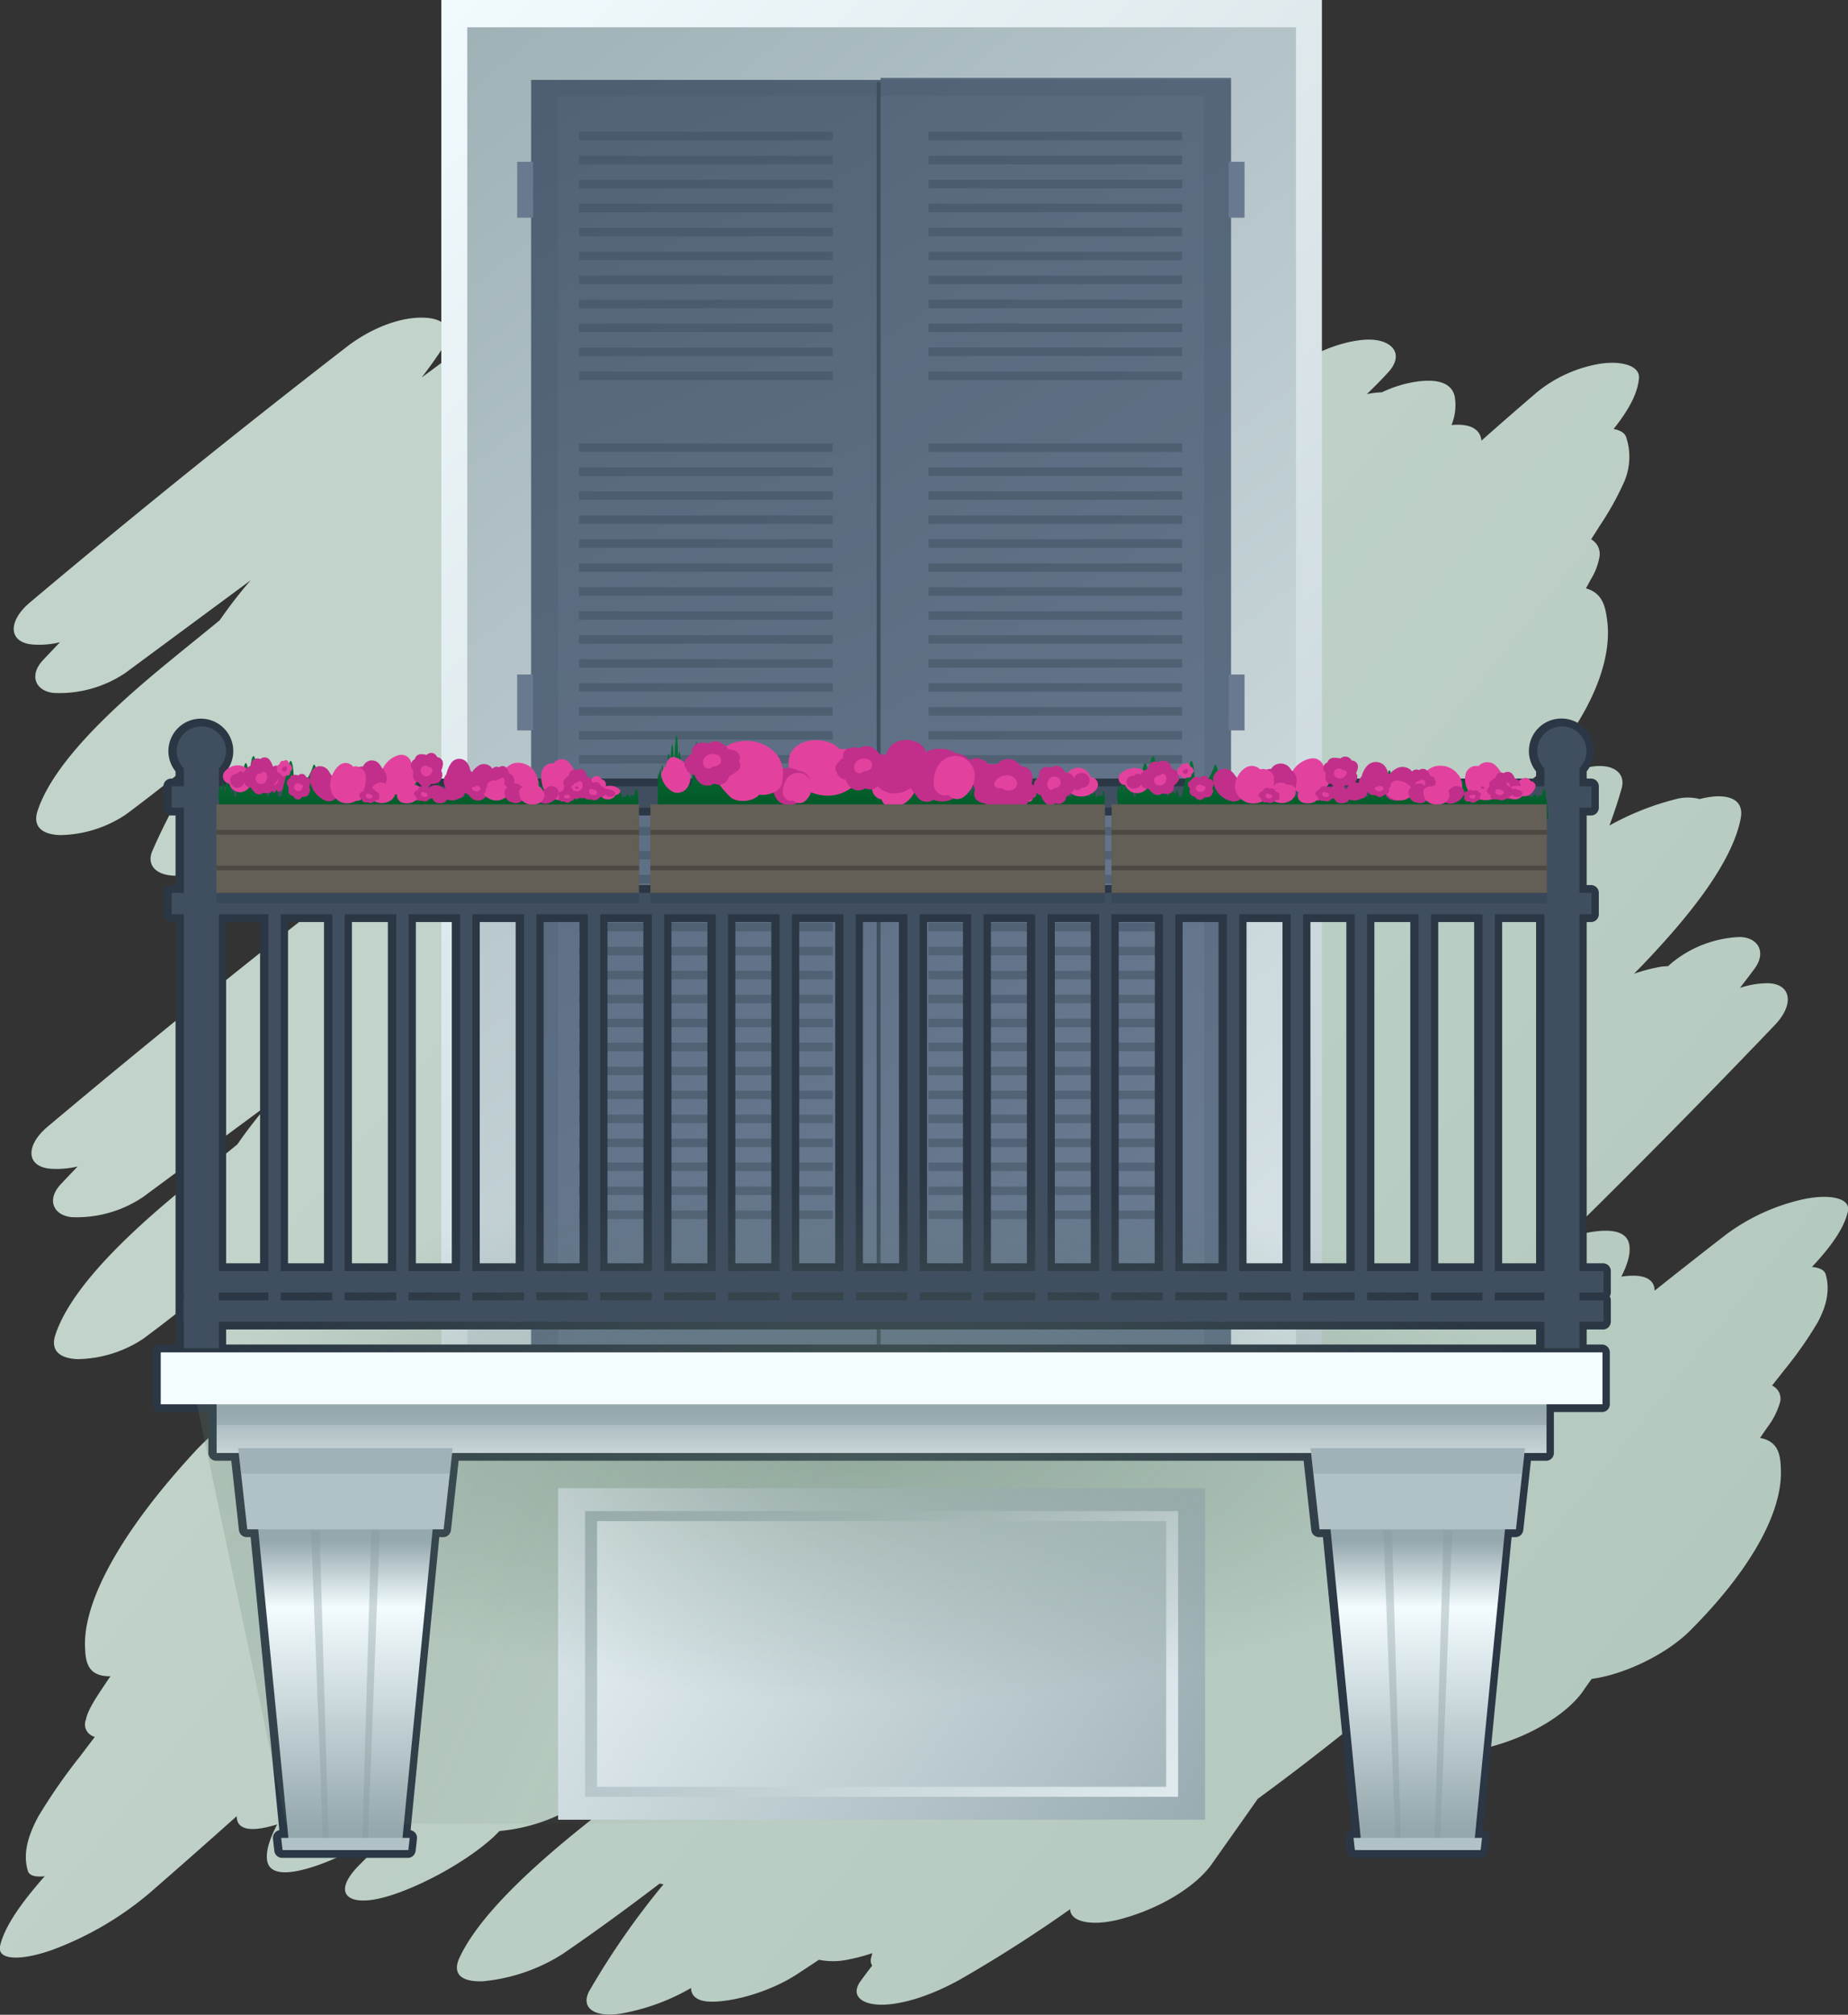 <svg xmlns="http://www.w3.org/2000/svg" xmlns:xlink="http://www.w3.org/1999/xlink" width="354.43" height="386.28" viewBox="0 0 354.43 386.28"><rect x="0" y="0" width="354.43" height="386.28" fill="#333333" stroke="none"/><defs><style>.cls-1{fill:url(#linear-gradient);}.cls-2{fill:url(#linear-gradient-2);}.cls-3{fill:url(#linear-gradient-3);}.cls-4{fill:url(#linear-gradient-4);}.cls-5{opacity:0.5;}.cls-6,.cls-8{fill:#404f60;}.cls-7{fill:url(#linear-gradient-5);}.cls-8{opacity:0.17;}.cls-9{fill:#687990;}.cls-10{fill:none;stroke:#2b3744;stroke-linecap:round;stroke-linejoin:round;stroke-width:3px;}.cls-11{opacity:0.27;fill:url(#linear-gradient-6);}.cls-12{fill:url(#linear-gradient-7);}.cls-13{fill:url(#linear-gradient-8);}.cls-14{fill:url(#linear-gradient-9);}.cls-15{opacity:0.48;fill:url(#radial-gradient);}.cls-16{fill:url(#linear-gradient-10);}.cls-17,.cls-22{fill:#84989b;}.cls-17,.cls-21{opacity:0.36;}.cls-18{fill:#f3fcff;}.cls-19{fill:url(#linear-gradient-11);}.cls-20{fill:#b0c2c6;}.cls-23{fill:url(#linear-gradient-12);}.cls-24{fill:#c12f8a;}.cls-25{fill:#e2429e;}.cls-26{fill:url(#linear-gradient-13);}.cls-27{fill:#2b3a49;opacity:0.33;}.cls-28{fill:#635e56;}.cls-29{fill:#4c4842;}.cls-30{fill:url(#linear-gradient-14);}.cls-31{fill:url(#linear-gradient-15);}.cls-32{fill:url(#linear-gradient-16);}</style><linearGradient id="linear-gradient" x1="563.91" y1="551.26" x2="-24.35" y2="76.37" gradientUnits="userSpaceOnUse"><stop offset="0" stop-color="#a2bcaf"/><stop offset="0.8" stop-color="#c2d3ca"/></linearGradient><linearGradient id="linear-gradient-2" x1="478.27" y1="442.93" x2="54.69" y2="13.99" gradientUnits="userSpaceOnUse"><stop offset="0" stop-color="#95a8ad"/><stop offset="1" stop-color="#f3fcff"/></linearGradient><linearGradient id="linear-gradient-3" x1="39.03" y1="-29.89" x2="351.82" y2="360.53" xlink:href="#linear-gradient-2"/><linearGradient id="linear-gradient-4" x1="7.75" y1="-171.89" x2="179.32" y2="243.26" gradientUnits="userSpaceOnUse"><stop offset="0" stop-color="#404f60"/><stop offset="1" stop-color="#687990"/></linearGradient><linearGradient id="linear-gradient-5" x1="-12.4" y1="-199.88" x2="248.03" y2="208.12" xlink:href="#linear-gradient-4"/><linearGradient id="linear-gradient-6" x1="23.15" y1="250.2" x2="195.87" y2="325.88" gradientUnits="userSpaceOnUse"><stop offset="0" stop-color="#658172"/><stop offset="0.8" stop-color="#567263" stop-opacity="0"/></linearGradient><linearGradient id="linear-gradient-7" x1="239.71" y1="353.12" x2="65.45" y2="264.26" xlink:href="#linear-gradient-2"/><linearGradient id="linear-gradient-8" x1="72.72" y1="254.56" x2="261.13" y2="376.85" xlink:href="#linear-gradient-2"/><linearGradient id="linear-gradient-9" x1="248.73" y1="368.36" x2="97.26" y2="270.89" xlink:href="#linear-gradient-2"/><radialGradient id="radial-gradient" cx="166.76" cy="275.84" r="161.66" gradientTransform="translate(0 168.05) scale(1 0.39)" xlink:href="#linear-gradient-6"/><linearGradient id="linear-gradient-10" x1="169.09" y1="279.19" x2="169.09" y2="267.7" gradientUnits="userSpaceOnUse"><stop offset="0" stop-color="#cad6d9"/><stop offset="1" stop-color="#95a8ad"/></linearGradient><linearGradient id="linear-gradient-11" x1="271.91" y1="350.77" x2="271.91" y2="295.4" gradientUnits="userSpaceOnUse"><stop offset="0" stop-color="#95a8ad"/><stop offset="0.77" stop-color="#f3fcff"/><stop offset="1" stop-color="#95a8ad"/></linearGradient><linearGradient id="linear-gradient-12" x1="66.26" y1="350.77" x2="66.26" y2="295.4" xlink:href="#linear-gradient-11"/><linearGradient id="linear-gradient-13" x1="82.07" y1="146.19" x2="82.07" y2="158.85" gradientUnits="userSpaceOnUse"><stop offset="0" stop-color="#077036"/><stop offset="1" stop-color="#025124"/></linearGradient><linearGradient id="linear-gradient-14" x1="254.97" y1="146.19" x2="254.97" y2="158.85" xlink:href="#linear-gradient-13"/><linearGradient id="linear-gradient-15" x1="146.97" y1="142.5" x2="146.97" y2="158.16" xlink:href="#linear-gradient-13"/><linearGradient id="linear-gradient-16" x1="189.88" y1="147.54" x2="189.88" y2="157.59" xlink:href="#linear-gradient-13"/></defs><title>Asset 3</title><g id="Layer_2" data-name="Layer 2"><g id="Layer_1-2" data-name="Layer 1"><path class="cls-1" d="M346.27,229.84A38.9,38.9,0,0,0,331,236.73q-6.93,5.36-13.66,10.73c0-2-1.69-3.37-6.24-2.71l-.14,0c1.11-2.18,1.79-4.24,1.54-6-.33-2.29-2.66-3.44-8.11-2.4a31.2,31.2,0,0,0-4.52,1.24q20.85-20.47,40.54-41.08c3.75-3.92,3.19-7.9-1.37-8a16.83,16.83,0,0,0-5.33.9c.95-1.23,1.89-2.47,2.8-3.7,2.34-3.16.67-6-2.86-6.06a21.94,21.94,0,0,0-13.19,5.1l-.54.5a9.68,9.68,0,0,0-1.46.11,31.69,31.69,0,0,0-5.07,1.34l1.78-1.83c9-9.42,17.1-19.6,18.69-28,.51-2.68-1-4.38-4.88-4.18a16.65,16.65,0,0,0-3,.51,9,9,0,0,0-4.81.08,52.12,52.12,0,0,0-12.5,5c.9-2.41,1.69-4.79,2.35-7.14.83-2.89-1.63-4.88-6-4.11a26.45,26.45,0,0,0-10.09,4.36,6.39,6.39,0,0,0-.67-.09,2.76,2.76,0,0,0-1.14-1.33,18.48,18.48,0,0,0,3.11-2.79c8.68-10.07,13.07-20.27,12-28.3-.33-2.49-.82-5.17-4.06-6.07.33-.61.66-1.22,1-1.83a12,12,0,0,0,1.62-4.38,3.24,3.24,0,0,0-1.62-3.2c.56-.87,1.11-1.73,1.65-2.6a56,56,0,0,0,4.62-8.28,12,12,0,0,0,.45-8.69c-.28-.85-1.17-1.35-2.42-1.58,2.7-3.37,4.6-6.65,4.87-9.71.22-2.37-3.2-3.38-7.19-2.84a25.78,25.78,0,0,0-12.38,5.51q-5.4,4.62-10.64,9.27c-.18-1.93-1.79-3.33-5.62-3h-.12A10,10,0,0,0,279,76c-.51-2.21-2.62-3.46-7.19-2.85a23.12,23.12,0,0,0-6.76,2.06,18.75,18.75,0,0,0-2.91.35q2.11-2,4.05-4.11c3.2-3.45.94-6.17-3.23-6.33s-11.2,2.2-14.9,5.65c-2.13,2-4.15,4-6.09,5.94-.87.78-1.76,1.55-2.68,2.32-2.32,2-4.76,3.88-7.26,5.79-.88-.83-2.43-1.28-4.76-1.09A26.38,26.38,0,0,0,217.23,87a2.9,2.9,0,0,0-2.09-3h0c-.34-2.5-.82-5.17-4.07-6.07.33-.61.66-1.22,1-1.83a12.24,12.24,0,0,0,1.63-4.39,3.25,3.25,0,0,0-1.62-3.2c.55-.86,1.11-1.73,1.65-2.59a55.49,55.49,0,0,0,4.61-8.29,11.94,11.94,0,0,0,.46-8.69,2.82,2.82,0,0,0-2.42-1.57c2.69-3.37,4.59-6.65,4.87-9.71.21-2.38-3.21-3.39-7.19-2.85a25.74,25.74,0,0,0-12.38,5.51q-5.41,4.63-10.65,9.28c-.18-1.94-1.79-3.33-5.62-3h-.11a10,10,0,0,0,.72-5.57c-.5-2.21-2.62-3.47-7.19-2.85a23.12,23.12,0,0,0-6.76,2.06,17.5,17.5,0,0,0-2.9.35c1.4-1.35,2.76-2.72,4-4.11,3.2-3.45.94-6.18-3.24-6.33s-11.2,2.2-14.9,5.65q-3.18,3-6.09,5.94c-.87.77-1.76,1.55-2.67,2.31-2.32,2-4.77,3.88-7.27,5.8-.88-.83-2.43-1.28-4.75-1.09a26.18,26.18,0,0,0-10.09,3.19c.27-2.23-2.06-3.8-5.82-3.49a25.76,25.76,0,0,0-5.62,1.17c-2.52.81-6.55,2.93-8.11,4.53l-9.23,9.51a21.72,21.72,0,0,0-7,3.15l-7.51,5.56c1.32-1.72,2.56-3.43,3.69-5.14,2.27-3.44,1.62-6.15-3.24-6.33s-10.53,2.26-14.9,5.65Q35.14,90.75,5.75,115.5c-4.23,3.56-4.19,7.57.34,8.06a16.89,16.89,0,0,0,5.41-.42q-1.66,1.73-3.26,3.43c-2.73,2.93-1.44,5.91,2.06,6.29A22.69,22.69,0,0,0,24.07,129l24-17.74a88.56,88.56,0,0,0-5.93,7.66c-4.23,3.48-8.6,6.94-12.76,10.44-10.18,8.55-19.52,17.94-22.19,26.16-.85,2.62.45,4.45,4.32,4.59a23.23,23.23,0,0,0,12.6-3.93c5.16-3.82,10-7.67,14.58-11.56a6.16,6.16,0,0,0,.65.18,112.43,112.43,0,0,0-10.15,18.42c-1.18,2.8,1,5,5.49,4.64a27.53,27.53,0,0,0,11.16-3.76c.11,1.44,1.25,2.52,3.42,2.75,3.61.4,9.58-1,13.77-3.89,1.11-.77,2.2-1.54,3.29-2.32a10.84,10.84,0,0,0,5,.32,22.44,22.44,0,0,0,3.63-.82q-.07.48-.12,1a2,2,0,0,0,.34,1.33L74,164.33A31,31,0,0,0,69.87,167q-31.34,24.3-60.72,49c-4.23,3.55-4.19,7.56.34,8.06a17.16,17.16,0,0,0,5.41-.42c-1.1,1.14-2.19,2.29-3.26,3.43-2.73,2.93-1.43,5.91,2.07,6.29a22.76,22.76,0,0,0,13.77-3.89l24-17.74a85.35,85.35,0,0,0-5.94,7.66c-4.23,3.48-8.59,6.94-12.76,10.43-10.18,8.56-19.52,18-22.18,26.17-.85,2.62.44,4.45,4.31,4.59a23.32,23.32,0,0,0,12.6-3.93c5.16-3.83,10-7.68,14.58-11.56a6.36,6.36,0,0,0,.66.17,112.51,112.51,0,0,0-10.15,18.43c-1.19,2.8,1,5,5.48,4.64a27.43,27.43,0,0,0,11.16-3.76c.11,1.3,1,2.3,2.83,2.65a56.38,56.38,0,0,0-14,10.34c-14.1,15.07-22,28.78-21.77,38,.09,2.87.35,5.89,4.88,5.82-.58.85-1.15,1.7-1.71,2.54-1.4,2.12-2.67,4.11-3,5.8A2.44,2.44,0,0,0,18.19,333l-2.79,3.68a107.48,107.48,0,0,0-8,11.5c-2.44,4.47-2.9,7.72-2.05,10.54.28.91,1.47,1.2,3.23,1-4.41,5-7.67,9.55-8.55,13.3-.69,2.9,4.06,2.91,9.87.87A62.41,62.41,0,0,0,28.62,363q8.52-7.41,16.79-14.8c-.06,2.25,2,3.35,7.59,1.63l.17-.06c-1.38,2.66-2.22,5.07-1.94,6.91.38,2.46,3.21,3.22,9.88.88a55.08,55.08,0,0,0,10-4.82,40,40,0,0,0,4.23-1.44q-3.36,3.17-6.48,6.32c-5.15,5.24-2.34,7.7,3.64,6.43,6.17-1.32,16.44-6.55,22.31-12l1-1a34.27,34.27,0,0,0,15.36-5.26L141.62,325q-4.38,4.36-7.92,8.62c-5.4,4-11,8.08-16.28,12.14-13,9.93-25.16,20.67-29.3,29.6-1.32,2.85,0,4.68,4.52,4.5a34.5,34.5,0,0,0,15.3-5.25c6.54-4.48,12.71-9,18.57-13.48a5.31,5.31,0,0,0,.75.13,148.88,148.88,0,0,0-14.19,20.38c-1.74,3.07.56,5.22,5.88,4.44a40.89,40.89,0,0,0,13.59-4.93c0,1.51,1.17,2.56,3.7,2.62,4.19.11,11.39-1.83,16.67-5.29,1.4-.91,2.78-1.83,4.16-2.74a13.72,13.72,0,0,0,5.87-.1,32.69,32.69,0,0,0,4.36-1.17c-.09.34-.18.69-.25,1a1.74,1.74,0,0,0,.23,1.38c-.77,1-1.52,2-2.24,3-2.14,3,.62,4.65,4.52,4.5,4.46-.18,10.14-2.24,15.31-5.25,7.39-4.28,14.13-8.65,20.38-13.06,0,2.47,4.25,3.38,9.84,1.86,7.79-2.13,14.41-6.37,17.35-10.55s5.88-8.31,8.79-12.47q9.2-6.74,17.6-13.52c.05,1.54,1.84,2.39,4.55,2.43-.48.61-.95,1.23-1.4,1.84-2.34,3.17,1,5.15,5.89,4.44a41.79,41.79,0,0,0,12.92-4.52,18.55,18.55,0,0,0,5.43-.74c7.76-2.12,14.44-6.37,17.36-10.54q.82-1.19,1.68-2.37l1.26-.21c6.42-1.23,13.52-5,17.49-8.92,11.45-11.41,17.85-22.59,17.55-31-.09-2.62-.33-5.41-4-6.08.47-.68.93-1.35,1.38-2a14.74,14.74,0,0,0,2.44-4.78,2.74,2.74,0,0,0-1.51-3.25c.76-1,1.52-1.92,2.26-2.89a73.65,73.65,0,0,0,6.44-9.16c2-3.67,2.32-6.54,1.6-9.24-.24-.88-1.22-1.33-2.66-1.46,3.58-3.8,6.21-7.44,6.91-10.7C354.93,229.7,351,228.93,346.27,229.84ZM138.73,149.18c-.34,0-.68,0-1,0-.19,0-.39,0-.59.07l4-3C140.26,147.28,139.48,148.23,138.73,149.18Zm96.37,17.47h0l.12-.1Zm-133.91-8a19.22,19.22,0,0,0,3.33-.45l-5.71,5.88a21.36,21.36,0,0,0-7,3.15l-7.51,5.56c1.32-1.72,2.55-3.44,3.68-5.14a9.18,9.18,0,0,0,.52-.88c.65-.34,1.3-.69,1.93-1.07C94.26,163.44,97.81,161.09,101.19,158.7Z"/><rect class="cls-2" x="84.64" width="168.89" height="259.66"/><rect class="cls-3" x="89.62" y="5.23" width="158.94" height="254.43"/><rect class="cls-4" x="101.87" y="15.32" width="67.21" height="243.72"/><g class="cls-5"><rect class="cls-6" x="111.06" y="25.28" width="48.64" height="1.63"/><rect class="cls-6" x="111.06" y="29.87" width="48.64" height="1.63"/><rect class="cls-6" x="111.06" y="34.47" width="48.64" height="1.63"/><rect class="cls-6" x="111.06" y="39.06" width="48.64" height="1.63"/><rect class="cls-6" x="111.06" y="43.66" width="48.64" height="1.63"/><rect class="cls-6" x="111.06" y="48.26" width="48.64" height="1.63"/><rect class="cls-6" x="111.06" y="52.85" width="48.64" height="1.63"/><rect class="cls-6" x="111.06" y="57.45" width="48.64" height="1.63"/><rect class="cls-6" x="111.06" y="62.04" width="48.64" height="1.63"/><rect class="cls-6" x="111.06" y="66.64" width="48.64" height="1.63"/><rect class="cls-6" x="111.06" y="71.23" width="48.64" height="1.63"/><rect class="cls-6" x="111.06" y="85.02" width="48.64" height="1.63"/><rect class="cls-6" x="111.06" y="89.62" width="48.64" height="1.63"/><rect class="cls-6" x="111.06" y="94.21" width="48.64" height="1.63"/><rect class="cls-6" x="111.06" y="98.81" width="48.64" height="1.63"/><rect class="cls-6" x="111.06" y="103.4" width="48.64" height="1.63"/><rect class="cls-6" x="111.06" y="108" width="48.64" height="1.63"/><rect class="cls-6" x="111.06" y="112.6" width="48.64" height="1.63"/><rect class="cls-6" x="111.06" y="117.19" width="48.64" height="1.63"/><rect class="cls-6" x="111.06" y="121.79" width="48.64" height="1.63"/><rect class="cls-6" x="111.06" y="126.38" width="48.64" height="1.63"/><rect class="cls-6" x="111.06" y="130.98" width="48.64" height="1.63"/><rect class="cls-6" x="111.06" y="135.57" width="48.64" height="1.63"/><rect class="cls-6" x="111.06" y="140.17" width="48.64" height="1.63"/><rect class="cls-6" x="111.06" y="144.77" width="48.64" height="1.63"/><rect class="cls-6" x="111.06" y="149.36" width="48.64" height="1.63"/><rect class="cls-6" x="111.06" y="153.96" width="48.64" height="1.63"/><rect class="cls-6" x="111.06" y="158.55" width="48.64" height="1.63"/><rect class="cls-6" x="111.06" y="163.15" width="48.64" height="1.63"/><rect class="cls-6" x="111.06" y="167.74" width="48.64" height="1.63"/><rect class="cls-6" x="111.06" y="172.34" width="48.64" height="1.63"/><rect class="cls-6" x="111.06" y="176.94" width="48.64" height="1.63"/><rect class="cls-6" x="111.06" y="181.53" width="48.64" height="1.63"/><rect class="cls-6" x="111.06" y="186.13" width="48.64" height="1.63"/><rect class="cls-6" x="111.06" y="190.72" width="48.64" height="1.63"/><rect class="cls-6" x="111.06" y="195.32" width="48.64" height="1.63"/><rect class="cls-6" x="111.06" y="199.91" width="48.64" height="1.63"/><rect class="cls-6" x="111.06" y="204.51" width="48.64" height="1.63"/><rect class="cls-6" x="111.06" y="209.11" width="48.64" height="1.63"/><rect class="cls-6" x="111.06" y="213.7" width="48.64" height="1.63"/><rect class="cls-6" x="111.06" y="218.3" width="48.64" height="1.63"/><rect class="cls-6" x="111.06" y="222.89" width="48.64" height="1.63"/><rect class="cls-6" x="111.06" y="227.49" width="48.64" height="1.63"/><rect class="cls-6" x="111.06" y="232.09" width="48.64" height="1.63"/></g><rect class="cls-6" x="168.13" y="15.7" width="1.91" height="242.81"/><rect class="cls-7" x="168.89" y="14.94" width="67.21" height="243.72"/><polygon class="cls-8" points="101.87 15.32 101.87 259.04 107.04 259.04 107.04 18.38 230.94 18.38 230.94 259.04 236.11 259.04 236.11 15.32 101.87 15.32"/><g class="cls-5"><rect class="cls-6" x="178.09" y="25.28" width="48.64" height="1.63"/><rect class="cls-6" x="178.09" y="29.87" width="48.64" height="1.63"/><rect class="cls-6" x="178.09" y="34.47" width="48.64" height="1.63"/><rect class="cls-6" x="178.09" y="39.06" width="48.64" height="1.63"/><rect class="cls-6" x="178.09" y="43.66" width="48.64" height="1.63"/><rect class="cls-6" x="178.09" y="48.26" width="48.64" height="1.63"/><rect class="cls-6" x="178.09" y="52.85" width="48.64" height="1.63"/><rect class="cls-6" x="178.09" y="57.45" width="48.64" height="1.63"/><rect class="cls-6" x="178.09" y="62.04" width="48.64" height="1.63"/><rect class="cls-6" x="178.09" y="66.64" width="48.64" height="1.63"/><rect class="cls-6" x="178.09" y="71.23" width="48.64" height="1.63"/><rect class="cls-6" x="178.09" y="85.02" width="48.64" height="1.63"/><rect class="cls-6" x="178.09" y="89.62" width="48.64" height="1.63"/><rect class="cls-6" x="178.09" y="94.21" width="48.64" height="1.63"/><rect class="cls-6" x="178.09" y="98.81" width="48.64" height="1.63"/><rect class="cls-6" x="178.09" y="103.4" width="48.64" height="1.63"/><rect class="cls-6" x="178.09" y="108" width="48.64" height="1.63"/><rect class="cls-6" x="178.09" y="112.6" width="48.64" height="1.63"/><rect class="cls-6" x="178.09" y="117.19" width="48.64" height="1.63"/><rect class="cls-6" x="178.09" y="121.79" width="48.64" height="1.63"/><rect class="cls-6" x="178.09" y="126.38" width="48.64" height="1.63"/><rect class="cls-6" x="178.09" y="130.98" width="48.64" height="1.63"/><rect class="cls-6" x="178.09" y="135.57" width="48.64" height="1.63"/><rect class="cls-6" x="178.09" y="140.17" width="48.64" height="1.63"/><rect class="cls-6" x="178.09" y="144.77" width="48.64" height="1.63"/><rect class="cls-6" x="178.09" y="149.36" width="48.64" height="1.63"/><rect class="cls-6" x="178.09" y="153.96" width="48.64" height="1.63"/><rect class="cls-6" x="178.09" y="158.55" width="48.64" height="1.63"/><rect class="cls-6" x="178.09" y="163.15" width="48.64" height="1.63"/><rect class="cls-6" x="178.09" y="167.74" width="48.64" height="1.63"/><rect class="cls-6" x="178.09" y="172.34" width="48.64" height="1.63"/><rect class="cls-6" x="178.09" y="176.94" width="48.64" height="1.63"/><rect class="cls-6" x="178.09" y="181.53" width="48.64" height="1.63"/><rect class="cls-6" x="178.09" y="186.13" width="48.64" height="1.63"/><rect class="cls-6" x="178.09" y="190.72" width="48.64" height="1.63"/><rect class="cls-6" x="178.09" y="195.32" width="48.64" height="1.63"/><rect class="cls-6" x="178.09" y="199.91" width="48.64" height="1.63"/><rect class="cls-6" x="178.09" y="204.51" width="48.64" height="1.63"/><rect class="cls-6" x="178.09" y="209.11" width="48.64" height="1.63"/><rect class="cls-6" x="178.09" y="213.7" width="48.64" height="1.63"/><rect class="cls-6" x="178.09" y="218.3" width="48.64" height="1.63"/><rect class="cls-6" x="178.09" y="222.89" width="48.64" height="1.63"/><rect class="cls-6" x="178.09" y="227.49" width="48.64" height="1.63"/><rect class="cls-6" x="178.09" y="232.09" width="48.64" height="1.63"/></g><rect class="cls-9" x="235.63" y="31.02" width="3.06" height="10.72"/><rect class="cls-9" x="235.63" y="129.32" width="3.06" height="10.72"/><rect class="cls-9" x="99.19" y="31.02" width="3.06" height="10.72"/><rect class="cls-9" x="99.19" y="129.32" width="3.06" height="10.72"/><polygon class="cls-10" points="30.73 269.23 41.46 269.23 41.46 269.43 41.46 273.21 41.46 278.57 45.71 278.57 46.14 282.53 46.14 282.53 47.32 293.21 49.43 293.21 55.22 352.37 53.84 352.37 54.1 354.7 78.22 354.7 78.48 352.37 77.1 352.37 82.89 293.21 85 293.21 86.18 282.53 86.18 282.53 86.61 278.57 251.37 278.57 252.98 293.21 255.09 293.21 260.88 352.37 259.5 352.37 259.76 354.7 283.88 354.7 284.14 352.37 282.76 352.37 288.55 293.21 290.66 293.21 292.27 278.57 296.52 278.57 296.52 273.21 296.52 269.43 296.52 269.23 307.25 269.23 307.25 259.28 30.73 259.28 30.73 269.23"/><path class="cls-10" d="M307.44,247.79V243.7h-4.63V175.28h2.33v-4.09h-2.33V154.85h2.33v-4.08h-2.33v-3.44a4.73,4.73,0,1,0-6.7,0v3.44H41.87v-3.44a4.72,4.72,0,1,0-6.7,0v3.44H32.84v4.08h2.33v16.34H32.84v4.09h2.33V243.7h0v4.09h0v1.53h0v4.08h0v5.11h6.7V253.4H296.11v5.11h6.7V253.4h4.63v-4.08h-4.63v-1.53Zm-11.33-4.09H286.6V175.28h9.51ZM63.64,175.28V243.7h-9.9V175.28Zm208.34,0V243.7h-9.89V175.28ZM259.72,243.7h-9.89V175.28h9.89Zm-12.25,0h-9.9V175.28h9.9Zm-12.26,0h-9.89V175.28h9.89Zm-12.25,0h-9.9V175.28H223Zm-12.26,0h-9.89V175.28h9.89Zm-12.25,0h-9.9V175.28h9.9Zm-12.26,0H176.3V175.28h9.89Zm-12.25,0H164V175.28h9.9Zm-12.26,0h-9.89V175.28h9.89Zm-12.25,0h-9.9V175.28h9.9Zm-12.26,0h-9.89V175.28h9.89Zm-12.26,0H115V175.28h9.89Zm-12.25,0h-9.89V175.28h9.89Zm-12.26,0H90.51V175.28h9.89Zm-12.25,0H78.26V175.28h9.89Zm-12.26,0H66V175.28h9.89Zm-12.25,4.09v1.53h-9.9v-1.53Zm2.36,0h9.89v1.53H66Zm12.26,0h9.89v1.53H78.26Zm12.25,0h9.89v1.53H90.51Zm12.26,0h9.89v1.53h-9.89Zm12.25,0h9.89v1.53H115Zm12.26,0h9.89v1.53h-9.89Zm12.25,0h9.9v1.53h-9.9Zm12.26,0h9.89v1.53h-9.89Zm12.25,0h9.9v1.53H164Zm12.26,0h9.89v1.53H176.3Zm12.25,0h9.9v1.53h-9.9Zm12.26,0h9.89v1.53h-9.89Zm12.25,0H223v1.53h-9.9Zm12.26,0h9.89v1.53h-9.89Zm12.25,0h9.9v1.53h-9.9Zm12.26,0h9.89v1.53h-9.89Zm12.26,0H272v1.53h-9.89Zm12.25,0h9.89v1.53h-9.89Zm0-4.09V175.28h9.89V243.7ZM41.87,154.85H296.11v16.34H41.87Zm0,20.43h9.51V243.7H41.87Zm0,72.51h9.51v1.53H41.87Zm254.24,1.53H286.6v-1.53h9.51Z"/><polygon class="cls-11" points="274.21 349.66 54.8 349.66 37.28 266.94 256.69 266.94 274.21 349.66"/><rect class="cls-12" x="107.04" y="285.32" width="124.09" height="63.57"/><rect class="cls-13" x="112.21" y="289.72" width="113.74" height="54.77"/><rect class="cls-14" x="114.51" y="291.64" width="109.15" height="50.94"/><ellipse class="cls-15" cx="169.09" cy="283.28" rx="167.23" ry="72"/><rect class="cls-16" x="41.55" y="268.62" width="255.06" height="9.96"/><rect class="cls-17" x="41.55" y="269.43" width="255.06" height="3.79"/><rect class="cls-18" x="30.83" y="259.28" width="276.51" height="9.96"/><polygon class="cls-19" points="282.83 352.68 261 352.68 255.13 292.66 288.7 292.66 282.83 352.68"/><polygon class="cls-20" points="290.75 293.21 253.07 293.21 251.36 277.66 292.47 277.66 290.75 293.21"/><polygon class="cls-17" points="291.93 282.53 251.9 282.53 251.36 277.66 292.47 277.66 291.93 282.53"/><g class="cls-21"><polygon class="cls-22" points="268.68 352.68 267.61 352.68 265.32 293.39 266.96 293.39 268.68 352.68"/></g><g class="cls-21"><polygon class="cls-22" points="276.22 352.68 275.15 352.68 276.87 293.39 278.51 293.39 276.22 352.68"/></g><polygon class="cls-20" points="283.98 354.7 259.85 354.7 259.59 352.37 284.24 352.37 283.98 354.7"/><polygon class="cls-23" points="77.17 352.68 55.34 352.68 49.47 292.66 83.04 292.66 77.17 352.68"/><polygon class="cls-20" points="85.09 293.21 47.42 293.21 45.7 277.66 86.81 277.66 85.09 293.21"/><polygon class="cls-17" points="86.27 282.53 46.24 282.53 45.7 277.66 86.81 277.66 86.27 282.53"/><g class="cls-21"><polygon class="cls-22" points="63.02 352.68 61.95 352.68 59.66 293.39 61.3 293.39 63.02 352.68"/></g><g class="cls-21"><polygon class="cls-22" points="70.56 352.68 69.49 352.68 71.21 293.39 72.85 293.39 70.56 352.68"/></g><polygon class="cls-20" points="78.32 354.7 54.19 354.7 53.93 352.37 78.58 352.37 78.32 354.7"/><rect class="cls-6" x="35.23" y="243.7" width="272.3" height="4.09"/><rect class="cls-6" x="-17.49" y="199.05" width="112.21" height="6.7" transform="translate(241.02 163.79) rotate(90)"/><rect class="cls-6" x="243.45" y="199.05" width="112.21" height="6.7" transform="translate(501.96 -97.15) rotate(90)"/><rect class="cls-6" x="246.93" y="212.43" width="77.17" height="2.36" transform="translate(499.12 -71.9) rotate(90)"/><rect class="cls-6" x="234.67" y="212.43" width="77.17" height="2.36" transform="translate(486.86 -59.65) rotate(90)"/><rect class="cls-6" x="222.41" y="212.43" width="77.17" height="2.36" transform="translate(474.61 -47.39) rotate(90)"/><rect class="cls-6" x="210.16" y="212.43" width="77.17" height="2.36" transform="translate(462.35 -35.14) rotate(90)"/><rect class="cls-6" x="197.9" y="212.43" width="77.17" height="2.36" transform="translate(450.1 -22.88) rotate(90)"/><rect class="cls-6" x="185.65" y="212.43" width="77.17" height="2.36" transform="translate(437.84 -10.63) rotate(90)"/><rect class="cls-6" x="173.39" y="212.43" width="77.17" height="2.36" transform="translate(425.59 1.63) rotate(90)"/><rect class="cls-6" x="161.14" y="212.43" width="77.17" height="2.36" transform="translate(413.33 13.88) rotate(90)"/><rect class="cls-6" x="148.88" y="212.43" width="77.17" height="2.36" transform="translate(401.07 26.14) rotate(90)"/><rect class="cls-6" x="136.63" y="212.43" width="77.17" height="2.36" transform="translate(388.82 38.39) rotate(90)"/><rect class="cls-6" x="124.37" y="212.43" width="77.17" height="2.36" transform="translate(376.56 50.65) rotate(90)"/><rect class="cls-6" x="112.12" y="212.43" width="77.17" height="2.36" transform="translate(364.31 62.9) rotate(90)"/><rect class="cls-6" x="99.86" y="212.43" width="77.17" height="2.36" transform="translate(352.05 75.16) rotate(90)"/><rect class="cls-6" x="87.61" y="212.43" width="77.17" height="2.36" transform="translate(339.8 87.41) rotate(90)"/><rect class="cls-6" x="75.35" y="212.43" width="77.17" height="2.36" transform="translate(327.54 99.67) rotate(90)"/><rect class="cls-6" x="63.1" y="212.43" width="77.17" height="2.36" transform="translate(315.29 111.93) rotate(90)"/><rect class="cls-6" x="50.84" y="212.43" width="77.17" height="2.36" transform="translate(303.03 124.18) rotate(90)"/><rect class="cls-6" x="38.59" y="212.43" width="77.17" height="2.36" transform="translate(290.78 136.44) rotate(90)"/><rect class="cls-6" x="26.33" y="212.43" width="77.17" height="2.36" transform="translate(278.52 148.69) rotate(90)"/><rect class="cls-6" x="14.07" y="212.43" width="77.17" height="2.36" transform="translate(266.27 160.95) rotate(90)"/><rect class="cls-6" x="32.94" y="150.77" width="272.3" height="4.09"/><rect class="cls-6" x="32.94" y="171.19" width="272.3" height="4.09"/><rect class="cls-6" x="35.23" y="249.32" width="272.3" height="4.09"/><circle class="cls-6" cx="38.62" cy="144" r="4.72"/><circle class="cls-6" cx="299.55" cy="144" r="4.72"/><path class="cls-24" d="M55,148.9a1,1,0,0,0-.8-.85,3.18,3.18,0,0,0-.44-.86.94.94,0,0,0-1.39-.16.81.81,0,0,0-.22-.07,1,1,0,0,0-1.19.95,2.89,2.89,0,0,0-.77.58.9.9,0,0,0-.15,1.12,2.29,2.29,0,0,0-.07.28A1,1,0,0,0,51,151a3,3,0,0,0,.62.71.91.91,0,0,0,1.2,0,2.81,2.81,0,0,0,.65.07,1,1,0,0,0,.92-1.21,3.25,3.25,0,0,0,.6-.73A.9.9,0,0,0,55,148.9Z"/><path class="cls-25" d="M53.17,150.15a1.08,1.08,0,0,0,.11-1.12.44.44,0,0,0-.78,0,.76.76,0,0,0-.75.44.76.76,0,0,0,.41,1A.87.87,0,0,0,53.17,150.15Zm-.67-.52Zm0,0h0Z"/><path class="cls-26" d="M122.38,152.8c0-1.7-.57-2-.71-.4l-.38.23c-.11-.35-.29-.23-.4.13h-.2a2.17,2.17,0,0,0-.26-.53c-.11,0-.38.15-.45.53h-.77l0-.11c-.09-1.12-.51-1.59-.66-.36l-.06.47h0a2.45,2.45,0,0,1-.08-.29c-.14-.45-.28-.54-.44-.23l-.08.15s0-.09,0-.13c-.07-.73-.24-1.3-.44-1a13.11,13.11,0,0,0-.64,1.54h-.39c-.06-.65-.15-1.35-.16-1.4-.08-.4-.23-.5-.35-.38-.33.36-.27.5-.65,1.32a3.79,3.79,0,0,0-.19.46h-.17c0-.26,0-.68-.08-1.33-.06-.87-.33-1.43-.53-.89s-1.79,2.63-2.07,2.16a.09.09,0,0,0-.11,0,.66.66,0,0,0-.17-.32c0-.39,0-.78,0-1.19,0-.88-.35-1.44-.53-.89s-.62,1.54-.9,2.51h-1.93c-.06-1.3-.51-1.39-.66-.35v0c0-.09,0-.19,0-.29s0-.18,0-.28v-.28c0-2.06-.54-2.41-.67-.48h0V151c0-1.79-.56-1.89-.71-.4,0,.38-.08.74-.13,1.11,0-.18-.11-.35-.16-.49-.09-1.76-.66-1.09-.71.42,0,.15,0,.31,0,.46l0,0c0-.19,0-.39-.08-.58-.12-.88-.35-.88-.51-.44-.12-1.15-.47-1.56-.59-.17,0,.23,0,.45-.07.68,0-.15-.07-.31-.11-.46-.13-.55-.26-.66-.41-.28l-.07.18c0-.06,0-.11,0-.16-.06-.88-.22-1.58-.41-1.26a27.63,27.63,0,0,0-.9,3c0-.66-.2-2.73-.21-2.82-.08-.49-.22-.61-.33-.46-.32.43-.26.61-.61,1.59-.42,1.15-.26,1.75-.41-1-.06-1.06-.32-1.74-.5-1.08s-1.68,3.18-1.94,2.61a.08.08,0,0,0-.1-.06.86.86,0,0,0-.16-.39c0-.47,0-.94,0-1.44,0-1.07-.33-1.74-.5-1.08a34.73,34.73,0,0,0-1.07,4.25H96c-.13-.82-.37-1.06-.51,0h-.29l-.12-.35c-.12-.67-.36-.73-.48,0,0-.29,0-.57.05-.85-.05-1.58-.48-1.69-.62-.43v.05c0-.11,0-.23,0-.35,0-1.88-.53-2.49-.65-.63,0-.24,0-.49,0-.73,0-2.16-.52-2.29-.67-.48,0,.8-.12,1.56-.2,2.3,0-.49,0-1-.06-1.52-.08-2.17-.63-1.36-.67.48,0,.27,0,.54,0,.81l-.1-.92c-.21-2-.77-.28-.6,1.69-.15-.41-.36-.38-.46.46,0,.16,0,.32,0,.47h0l-.08-.29c-.13-.45-.26-.54-.41-.23l-.08.15a.57.57,0,0,0,0-.13c-.07-.73-.22-1.3-.42-1a14.46,14.46,0,0,0-.59,1.54h-.37c-.06-.65-.14-1.35-.14-1.4-.08-.4-.23-.5-.34-.38-.31.36-.25.5-.61,1.32l-.18.46h-.15c0-.26,0-.68-.08-1.33,0-.87-.31-1.43-.5-.89s-1.67,2.63-1.93,2.16a.09.09,0,0,0-.11,0,.59.59,0,0,0-.16-.32c0-.39,0-.78,0-1.19,0-.88-.33-1.44-.5-.89s-.58,1.54-.85,2.51h-1.8c0-1.06-.34-1.3-.52-.79a1.18,1.18,0,0,0-.18-.54c-.14-.93-.48-1-.59.21V151c0-1.79-.53-1.89-.67-.4,0,.64-.12,1.24-.19,1.83l0,0-.06-1.15c-.08-1.79-.62-1.13-.66.39,0,.23,0,.45,0,.67,0-.25-.07-.5-.1-.75-.16-1.21-.5-.76-.6.21-.16-.39-.37-.35-.46.48,0,.16,0,.32,0,.47h0a2.45,2.45,0,0,1-.08-.29c-.13-.45-.26-.54-.41-.23l-.08.15v-.13c-.07-.73-.23-1.3-.42-1a16.17,16.17,0,0,0-.6,1.54h-.36c-.06-.65-.14-1.35-.15-1.4-.07-.4-.22-.5-.33-.38-.31.36-.25.5-.61,1.32-.08.17-.13.33-.18.46h-.16c0-.26,0-.68-.07-1.33-.06-.87-.31-1.43-.5-.89a4.51,4.51,0,0,1-.52.88c-.13-3.14-.88-3.49-1.08-.2l-.58.51a.6.6,0,0,0-.05-.16c0-.15,0-.28,0-.43,0-.88-.32-1.44-.49-.89s-.31.86-.48,1.36a4.15,4.15,0,0,0-.28-.77c-.22-.14-.82.59-.71,1.92H67.77l-.14-1c-.14-2.37-.75-3.4-1-1-.11,0-.21.31-.26.88V151c0-1.79-.53-1.89-.67-.4,0,.06,0,.11,0,.16l0,.07-.12.33c0-.1,0-.2,0-.3-.11-1.59-.37-2.87-.68-2.29-.14.26-.77,2.53-1.17,4.15H63.3c-.1-1.58-.27-3.71-.29-3.83-.12-.89-.36-1.12-.54-.84-.52.78-.42,1.1-1,2.9-.68,2.09-.42,3.18-.67-1.9-.09-1.94-.51-3.16-.82-2-.26,1-2.74,5.8-3.16,4.75-.05-.12-.11-.14-.18-.11a1.47,1.47,0,0,0-.26-.7c0-.86,0-1.73-.08-2.64-.07-1.94-.54-3.17-.82-2-.4,1.73-1.06,3.82-1.51,6.29h-.62l0-.11c-.07-1.12-.41-1.59-.52-.36,0,.16,0,.32,0,.47h0c0-.09,0-.19-.07-.29-.11-.45-.22-.54-.34-.23a1,1,0,0,0-.07.15v-.13c0-.73-.19-1.3-.35-1a11.29,11.29,0,0,0-.46,1.41c-.06,0-.1.05-.15.13h-.18c0-.25,0-.49,0-.74-.09-2.87-.79-3.07-1-.78a.38.38,0,0,1,0,.1v-.65c-.05-3.43-.86-4.54-1.07-1.14v-1.34c0-3.93-.87-4.16-1.1-.87-.09,1.46-.21,2.85-.33,4.2,0-.91-.08-1.83-.11-2.78-.13-3.94-1-2.48-1.09.88l0,1.48c-.06-.56-.11-1.12-.16-1.68-.35-3.68-1.32-.37-1,3.32h-.42c0-1.3-.4-1.39-.52-.35v-.25c0-1.55-.45-2.06-.55-.52,0-.2,0-.4,0-.6,0-1.79-.44-1.89-.56-.4-.05.66-.11,1.29-.17,1.9,0-.41,0-.82-.06-1.25-.07-1.79-.53-1.13-.56.39l0,.67c0-.25,0-.5-.08-.75-.18-1.67-.68-.18-.5,1.5l.07.63v3.57h79.67v.26a1,1,0,0,0,.13-.26c.13.17.28.09.37-.35A15.93,15.93,0,0,0,122.38,152.8Z"/><path class="cls-25" d="M77.75,152a5.65,5.65,0,0,0,2.58-3.14,2.09,2.09,0,0,0-1.2-2.61,1.87,1.87,0,0,0-.25,0,1.94,1.94,0,0,0-2.22-1.51,4.75,4.75,0,0,0-3.24,2.64,3.91,3.91,0,0,0,.47,3.82A3.2,3.2,0,0,0,77.75,152Zm-.79-3h0v0Zm-.76-.79h0C76.07,148.33,76.07,148.33,76.2,148.26Z"/><path class="cls-24" d="M64.77,150.5l-1.68-2.59a2,2,0,0,0-2.21-.95,2.14,2.14,0,0,0-1.44,2,4.79,4.79,0,0,0,3.12,4.58,1.55,1.55,0,0,0,.77.07,1.69,1.69,0,0,0,.74-.28l.1-.09a2,2,0,0,0,.8-1.15.66.66,0,0,0,0-.14A1.82,1.82,0,0,0,64.77,150.5Zm-1.38-1.26h0v0Z"/><path class="cls-24" d="M93.37,152.38c.39-1,.79-1.91,1.18-2.87a2.2,2.2,0,0,0-.41-2.49,1.93,1.93,0,0,0-2.36-.23,4.92,4.92,0,0,0-2,5.22,1.87,1.87,0,0,0,1,1.24l.12.05a1.75,1.75,0,0,0,1.34.1s.08,0,.12-.05A1.72,1.72,0,0,0,93.37,152.38Zm.28-1.91h0v0Z"/><path class="cls-25" d="M102.87,148.59a3.79,3.79,0,0,0-4.37-2.25,3.63,3.63,0,0,0-2.33,4.46,2.06,2.06,0,0,0,2.09,1.5A2.52,2.52,0,0,0,99,153a2.92,2.92,0,0,0,2.3.39C103.37,152.86,103.71,150.4,102.87,148.59Z"/><path class="cls-24" d="M74.16,149.29a2.76,2.76,0,0,0-.92-2.08,5.92,5.92,0,0,0-.56-.82,1.83,1.83,0,0,0-2.12-.43,2,2,0,0,0-.94,1,1.71,1.71,0,0,0-1.06.26,2.14,2.14,0,0,0-.7,2.81c.5.77,1,1.53,1.49,2.3a2,2,0,0,0,2.2.94,1.37,1.37,0,0,0,.32-.16,2.41,2.41,0,0,0,1.79-1.56,4.57,4.57,0,0,0,.31-1.34A2.1,2.1,0,0,0,74.16,149.29Z"/><path class="cls-24" d="M85.1,149.78a2,2,0,0,0,1.7,2l.15.14a2.74,2.74,0,0,0,4-3.06,2.11,2.11,0,0,0-.74-1.11,3.34,3.34,0,0,0-.77-1.69,1.89,1.89,0,0,0-3,.38,5.73,5.73,0,0,0-.83,2A2,2,0,0,0,85.1,149.78Z"/><path class="cls-25" d="M46.38,146.84a3.21,3.21,0,0,0-3.27,1.08,1.41,1.41,0,0,0,.85,2.32,2.29,2.29,0,0,0,2.1,1.67,2.4,2.4,0,0,0,2.23-2.42A2.75,2.75,0,0,0,46.38,146.84Zm-.66,2.63h0v0Zm.06.09s0-.05,0-.08,0,.05,0,.08Z"/><path class="cls-24" d="M46.66,150.34a2.05,2.05,0,0,0,.18-2,.72.72,0,0,0-1.32,0,1.27,1.27,0,0,0-1.27.78,1.37,1.37,0,0,0,2.41,1.28Zm-1.14-.93Zm-.06,0h0s0,0,0,0Z"/><path class="cls-25" d="M69.13,152.74a6,6,0,0,0,1-4A2,2,0,0,0,68,146.93a1.83,1.83,0,0,0-.25.08,1.86,1.86,0,0,0-2.62-.33,5.1,5.1,0,0,0-1.81,3.88,3.72,3.72,0,0,0,2,3.21A3.2,3.2,0,0,0,69.13,152.74Zm-1.94-2.32h0v0Zm-1-.35h0C66.09,150.19,66.09,150.19,66.18,150.07Z"/><path class="cls-25" d="M110.66,150a5.91,5.91,0,0,0-1.55-3.84,1.89,1.89,0,0,0-2.76,0c-.07.07-.09.15-.15.22a2,2,0,0,0-2.26,1.46,5.25,5.25,0,0,0,.84,4.26,3.45,3.45,0,0,0,3.47,1.22A3.52,3.52,0,0,0,110.66,150Zm-2.9-.56h0l0,0Zm-1,.39Z"/><path class="cls-25" d="M115.08,152.32a2.82,2.82,0,0,0,1.11-1.67,1,1,0,0,0-.7-1.21h-.13a.94.94,0,0,0-1.15-.62,2.4,2.4,0,0,0-1.46,1.46,1.92,1.92,0,0,0,.41,1.84A1.56,1.56,0,0,0,115.08,152.32Zm-.52-1.42h0v0Zm-.41-.34h0C114.09,150.6,114.09,150.6,114.15,150.56Z"/><path class="cls-24" d="M53.33,148.12a1.35,1.35,0,0,0-1-1.17,4.22,4.22,0,0,0-.57-1.19,1.2,1.2,0,0,0-1.82-.23,2.29,2.29,0,0,0-.28-.09,1.28,1.28,0,0,0-1.55,1.31,3.84,3.84,0,0,0-1,.79,1.32,1.32,0,0,0-.2,1.55c0,.13-.07.26-.09.39A1.31,1.31,0,0,0,48.12,151a4.08,4.08,0,0,0,.81,1,1.15,1.15,0,0,0,1.56,0,3.5,3.5,0,0,0,.85.08,1.33,1.33,0,0,0,1.2-1.67,4,4,0,0,0,.78-1A1.29,1.29,0,0,0,53.33,148.12Z"/><path class="cls-25" d="M50.94,149.84a1.56,1.56,0,0,0,.14-1.55.55.55,0,0,0-1,0,1,1,0,0,0-1,.6,1.08,1.08,0,0,0,.54,1.34A1.06,1.06,0,0,0,50.94,149.84Zm-.88-.71Zm0,0h0Z"/><path class="cls-24" d="M98.53,149.25a1.12,1.12,0,0,0-.86-.95,3.35,3.35,0,0,0-.47-1,1,1,0,0,0-1.47-.18l-.23-.08a1,1,0,0,0-1.26,1.07,3.06,3.06,0,0,0-.83.65,1.08,1.08,0,0,0-.16,1.25c0,.11,0,.22-.07.32a1.07,1.07,0,0,0,1.11,1.25,3.56,3.56,0,0,0,.65.8.94.94,0,0,0,1.28,0,3.08,3.08,0,0,0,.68.07,1.08,1.08,0,0,0,1-1.36,3.42,3.42,0,0,0,.64-.82A1.06,1.06,0,0,0,98.53,149.25Z"/><path class="cls-25" d="M96.58,150.66a1.31,1.31,0,0,0,.12-1.27.46.46,0,0,0-.83,0,.8.8,0,0,0-.8.49.88.88,0,0,0,.44,1.09A.89.89,0,0,0,96.58,150.66Zm-.71-.58Zm0,0h0Z"/><path class="cls-24" d="M113.46,149.87a1.1,1.1,0,0,0-.86-1,3.59,3.59,0,0,0-.46-1,1,1,0,0,0-1.48-.18l-.23-.08a1,1,0,0,0-1.26,1.07,3,3,0,0,0-.82.65,1,1,0,0,0-.16,1.25,1.83,1.83,0,0,0-.07.32,1.05,1.05,0,0,0,1.1,1.24,3.45,3.45,0,0,0,.66.81.94.94,0,0,0,1.27,0,3.23,3.23,0,0,0,.69.07,1.07,1.07,0,0,0,1-1.36,3.18,3.18,0,0,0,.64-.82A1.06,1.06,0,0,0,113.46,149.87Z"/><path class="cls-25" d="M111.51,151.28a1.28,1.28,0,0,0,.12-1.27.45.45,0,0,0-.82,0,.79.79,0,0,0-.8.49.86.86,0,0,0,1.5.8Zm-.71-.58Zm0,0h0Z"/><path class="cls-25" d="M55.94,147a.59.59,0,0,0-.45-.51,2,2,0,0,0-.25-.51.51.51,0,0,0-.78-.1l-.12,0a.56.56,0,0,0-.67.57,1.58,1.58,0,0,0-.43.34.57.57,0,0,0-.09.67c0,.05,0,.11,0,.17a.57.57,0,0,0,.59.65,1.61,1.61,0,0,0,.35.43.49.49,0,0,0,.67,0,2.2,2.2,0,0,0,.36,0,.57.57,0,0,0,.52-.72,1.85,1.85,0,0,0,.34-.44A.54.54,0,0,0,55.94,147Z"/><path class="cls-24" d="M54.91,147.73a.67.67,0,0,0,.06-.67.23.23,0,0,0-.43,0,.43.43,0,0,0-.43.26.47.47,0,0,0,.24.58A.47.47,0,0,0,54.91,147.73Zm-.37-.31Zm0,0h0Z"/><path class="cls-24" d="M59.29,152a1,1,0,0,0,0-1.13,3,3,0,0,0,.25-.89.89.89,0,0,0-.82-1,1.14,1.14,0,0,0-.1-.19.85.85,0,0,0-1.38-.12,2.37,2.37,0,0,0-.88-.11.85.85,0,0,0-.8.68l-.22.16a1,1,0,0,0,0,1.46,2.79,2.79,0,0,0,0,.91.85.85,0,0,0,.8.79,2.5,2.5,0,0,0,.39.47.84.84,0,0,0,1.36-.24,2.51,2.51,0,0,0,.86-.11A.83.83,0,0,0,59.29,152Z"/><path class="cls-25" d="M57.3,151.66a1,1,0,0,0,.77-.72.4.4,0,0,0-.5-.53.65.65,0,0,0-.77-.19.75.75,0,0,0-.33.95A.78.78,0,0,0,57.3,151.66Zm-.12-.81Zm0,0v0s0,0,0,0Z"/><path class="cls-24" d="M84.61,149.3a1.38,1.38,0,0,0,0-1.52,4.19,4.19,0,0,0,.34-1.21,1.22,1.22,0,0,0-1.11-1.4c0-.08-.08-.18-.14-.26a1.15,1.15,0,0,0-1.86-.16,3.71,3.71,0,0,0-1.19-.15,1.15,1.15,0,0,0-1.08.93,3.21,3.21,0,0,0-.3.21,1.31,1.31,0,0,0,0,2,3.9,3.9,0,0,0-.05,1.23A1.16,1.16,0,0,0,80.28,150a4,4,0,0,0,.53.63,1.16,1.16,0,0,0,1.85-.32,3.23,3.23,0,0,0,1.15-.16A1.15,1.15,0,0,0,84.61,149.3Z"/><path class="cls-25" d="M81.91,148.85a1.38,1.38,0,0,0,1-1,.56.56,0,0,0-.68-.72.88.88,0,0,0-1-.25,1,1,0,0,0-.46,1.29A1.07,1.07,0,0,0,81.91,148.85Zm-.17-1.09Zm0,0v0l0,0Z"/><path class="cls-25" d="M94.22,153.3a3.31,3.31,0,0,1-1.83-1.57c-.32-.5.2-1.14.85-1.31l.18,0a1.43,1.43,0,0,1,1.57-.75A3.36,3.36,0,0,1,97.28,151a1.49,1.49,0,0,1-.34,1.91A2.92,2.92,0,0,1,94.22,153.3Zm.55-1.49h0v0Zm.54-.39h0C95.4,151.45,95.4,151.45,95.31,151.42Z"/><path class="cls-24" d="M103.39,152.54l1.19-1.3a1.67,1.67,0,0,1,1.56-.48,1.18,1.18,0,0,1,1,1c0,1.06-.9,2-2.2,2.3a1.68,1.68,0,0,1-.55,0,1.39,1.39,0,0,1-.52-.14l-.07,0a1.07,1.07,0,0,1-.57-.58.2.2,0,0,0,0-.07A.7.7,0,0,1,103.39,152.54Zm1-.64Z"/><path class="cls-24" d="M83.17,153.48c-.28-.48-.56-1-.83-1.44a.88.88,0,0,1,.28-1.25,1.85,1.85,0,0,1,1.67-.11,2.18,2.18,0,0,1,1.43,2.61.79.79,0,0,1-.24.37,1.33,1.33,0,0,1-.44.25l-.09,0a1.71,1.71,0,0,1-1,.05l-.08,0A1.17,1.17,0,0,1,83.17,153.48Zm-.19-1h0Z"/><path class="cls-25" d="M76.45,151.58a3.06,3.06,0,0,1,3.09-1.13c1.19.28,2.14,1.31,1.65,2.24a1.51,1.51,0,0,1-1.47.75,1.78,1.78,0,0,1-.49.34,2.83,2.83,0,0,1-1.63.2A1.49,1.49,0,0,1,76.45,151.58Z"/><path class="cls-24" d="M96.75,151.93a1.24,1.24,0,0,1,.66-1,2.16,2.16,0,0,1,.39-.41,1.71,1.71,0,0,1,1.5-.22,1.28,1.28,0,0,1,.67.48,1.8,1.8,0,0,1,.75.13c.6.27.91.95.49,1.41l-1.06,1.15a1.68,1.68,0,0,1-1.55.48c-.09,0-.15-.06-.23-.08a1.69,1.69,0,0,1-1.26-.79,1.56,1.56,0,0,1-.22-.67A.85.85,0,0,1,96.75,151.93Z"/><path class="cls-24" d="M89,152.18c0,.54-.53.9-1.2,1l-.11.07c-1.41.67-3.27-.32-2.85-1.53a1,1,0,0,1,.52-.55,1.48,1.48,0,0,1,.54-.85,1.68,1.68,0,0,1,2.16.19,2.46,2.46,0,0,1,.58,1A.87.87,0,0,1,89,152.18Z"/><path class="cls-25" d="M116.4,150.7a2.88,2.88,0,0,1,2.31.54c.6.47.05,1.11-.6,1.17a1.6,1.6,0,0,1-1.48.83A1.48,1.48,0,0,1,115,152C115,151.41,115.62,150.88,116.4,150.7Zm.46,1.32Zm0,0v0s0,0,0,0Z"/><path class="cls-24" d="M116.2,152.46a.79.79,0,0,1-.13-1,.61.61,0,0,1,.93,0,1,1,0,0,1,.9.4c.2.33-.06.72-.49.87A1.26,1.26,0,0,1,116.2,152.46ZM117,152Zm0,0h0Z"/><path class="cls-25" d="M100.31,153.66a2.38,2.38,0,0,1-.72-2c0-.55.85-.95,1.53-.89a1,1,0,0,1,.17,0,1.72,1.72,0,0,1,1.86-.16,2.34,2.34,0,0,1,1.28,1.94,1.93,1.93,0,0,1-1.42,1.6A2.88,2.88,0,0,1,100.31,153.66Zm1.37-1.16h0v0Zm.72-.18h0C102.46,152.38,102.46,152.38,102.4,152.32Z"/><path class="cls-25" d="M70.94,152.26a2.61,2.61,0,0,1,1.1-1.92,1.73,1.73,0,0,1,2,0,1.09,1.09,0,0,1,.1.11c.64-.09,1.48.2,1.6.73a2.06,2.06,0,0,1-.59,2.13,3,3,0,0,1-2.46.61A2,2,0,0,1,70.94,152.26Zm2-.28h0v0Zm.71.19h0Z"/><path class="cls-25" d="M67.82,153.45a1.53,1.53,0,0,1-.79-.84c-.12-.25.18-.55.5-.6h.09a.76.76,0,0,1,.82-.31,1.53,1.53,0,0,1,1,.73.76.76,0,0,1-.29.92A1.45,1.45,0,0,1,67.82,153.45Zm.37-.71Zm.29-.17Z"/><path class="cls-24" d="M111.48,151.34a.82.82,0,0,1,.74-.58,2.14,2.14,0,0,1,.41-.6,1.07,1.07,0,0,1,1.28-.11l.2-.05a.86.86,0,0,1,1.1.66,2.66,2.66,0,0,1,.72.4.52.52,0,0,1,.13.77c0,.07,0,.13.07.2.09.49-.45.77-1,.76a2.13,2.13,0,0,1-.58.49,1.06,1.06,0,0,1-1.1,0,4,4,0,0,1-.6,0c-.67,0-.94-.46-.85-.84a2.21,2.21,0,0,1-.55-.5A.5.5,0,0,1,111.48,151.34Z"/><path class="cls-25" d="M113.17,152.21a.61.61,0,0,1-.1-.78.48.48,0,0,1,.72,0,.77.77,0,0,1,.69.3c.15.26,0,.56-.38.68A1,1,0,0,1,113.17,152.21Zm.62-.36Zm0,0h0Z"/><path class="cls-24" d="M79.53,151.91c0-.24.3-.42.6-.47a1.57,1.57,0,0,1,.33-.49.88.88,0,0,1,1-.09l.17,0a.7.7,0,0,1,.89.53,2.73,2.73,0,0,1,.58.33.42.42,0,0,1,.11.63.75.75,0,0,1,0,.16c.08.4-.36.63-.78.62a1.79,1.79,0,0,1-.46.4.86.86,0,0,1-.9,0,2.63,2.63,0,0,1-.49,0c-.54,0-.77-.38-.69-.68a2.22,2.22,0,0,1-.45-.41A.4.4,0,0,1,79.53,151.91Z"/><path class="cls-25" d="M80.9,152.61a.48.48,0,0,1-.08-.63.38.38,0,0,1,.58,0,.62.62,0,0,1,.57.24c.12.21,0,.46-.31.55A.78.78,0,0,1,80.9,152.61Zm.51-.29Zm0,0h0Z"/><path class="cls-24" d="M69,152.22c0-.24.3-.42.6-.47a1.76,1.76,0,0,1,.33-.49.88.88,0,0,1,1-.09l.17,0a.7.7,0,0,1,.89.53,2.73,2.73,0,0,1,.58.33.42.42,0,0,1,.11.63l.06.16c.07.4-.37.63-.79.62a1.79,1.79,0,0,1-.46.4.86.86,0,0,1-.9,0,2.63,2.63,0,0,1-.49,0c-.54,0-.77-.38-.69-.68a2.22,2.22,0,0,1-.45-.41A.4.4,0,0,1,69,152.22Z"/><path class="cls-25" d="M70.34,152.92a.49.49,0,0,1-.08-.63.38.38,0,0,1,.58,0,.62.62,0,0,1,.57.24c.12.21,0,.46-.31.55A.78.78,0,0,1,70.34,152.92Zm.51-.29Zm0,0h0s0,0,0,0Z"/><path class="cls-25" d="M109.63,150.78a.35.35,0,0,1,.32-.25.76.76,0,0,1,.18-.26.45.45,0,0,1,.55-.05l.09,0a.37.37,0,0,1,.47.28,1.54,1.54,0,0,1,.31.17.23.23,0,0,1,.06.34l0,.08c0,.22-.2.34-.42.33a1.21,1.21,0,0,1-.24.21.46.46,0,0,1-.48,0,1.14,1.14,0,0,1-.26,0c-.29,0-.41-.19-.36-.36a.83.83,0,0,1-.24-.21A.21.21,0,0,1,109.63,150.78Z"/><path class="cls-24" d="M110.36,151.15a.27.27,0,0,1,0-.34c.06-.11.25-.08.31,0a.32.32,0,0,1,.3.13c.06.11,0,.24-.17.29A.41.41,0,0,1,110.36,151.15Zm.27-.15Zm0,0h0Z"/><path class="cls-24" d="M107.27,153.28a.38.38,0,0,1,0-.56,1.25,1.25,0,0,1-.18-.45c0-.31.26-.49.58-.52l.07-.09a.76.76,0,0,1,1-.06,3.18,3.18,0,0,1,.62-.06.56.56,0,0,1,.56.35l.16.07a.41.41,0,0,1,0,.74,1.14,1.14,0,0,1,0,.45.56.56,0,0,1-.56.4,2.2,2.2,0,0,1-.28.24.74.74,0,0,1-1-.13,2.47,2.47,0,0,1-.61,0A.5.5,0,0,1,107.27,153.28Z"/><path class="cls-25" d="M108.68,153.11a.65.65,0,0,1-.55-.35c-.09-.19.16-.31.35-.27a.62.62,0,0,1,.55-.09.33.33,0,0,1,.23.47A.57.57,0,0,1,108.68,153.11Zm.08-.4Zm0,0h0s0,0,0,0Z"/><path class="cls-24" d="M89.37,151.94a.54.54,0,0,1,0-.77,1.72,1.72,0,0,1-.24-.6c-.06-.42.35-.67.79-.7l.09-.13a1,1,0,0,1,1.32-.08,3.37,3.37,0,0,1,.84-.08.77.77,0,0,1,.76.47l.22.1a.54.54,0,0,1,0,1,1.63,1.63,0,0,1,0,.62.76.76,0,0,1-.76.54,3.05,3.05,0,0,1-.38.32,1,1,0,0,1-1.3-.17,3.17,3.17,0,0,1-.82-.07A.7.7,0,0,1,89.37,151.94Z"/><path class="cls-25" d="M91.28,151.71a.9.9,0,0,1-.75-.49c-.12-.24.23-.42.48-.35a.8.8,0,0,1,.74-.13.45.45,0,0,1,.32.64A.82.82,0,0,1,91.28,151.71Zm.11-.55Zm0,0h0Z"/><rect class="cls-27" x="41.5" y="156.26" width="81.06" height="16.98"/><rect class="cls-28" x="41.5" y="154.21" width="81.06" height="16.98"/><rect class="cls-29" x="41.5" y="165.96" width="81.06" height="0.89"/><rect class="cls-29" x="41.5" y="159.13" width="81.06" height="0.89"/><path class="cls-30" d="M296.49,152.8c0-1.7-.59-2-.74-.4l-.39.23c-.12-.35-.3-.23-.41.13h-.2a2.27,2.27,0,0,0-.28-.53c-.11,0-.38.15-.46.53h-.8s0-.07,0-.11c-.1-1.12-.53-1.59-.68-.36l-.06.47h0l-.09-.29c-.15-.45-.29-.54-.46-.23l-.08.15s0-.09,0-.13c-.08-.73-.25-1.3-.46-1a13.77,13.77,0,0,0-.66,1.54h-.4c-.06-.65-.15-1.35-.16-1.4-.08-.4-.24-.5-.36-.38-.35.36-.28.5-.68,1.32-.08.17-.14.33-.19.46h-.17c0-.26,0-.68-.09-1.33-.06-.87-.34-1.43-.54-.89s-1.84,2.63-2.13,2.16a.1.1,0,0,0-.12,0,.66.66,0,0,0-.17-.32c0-.39,0-.78-.05-1.19,0-.88-.36-1.44-.55-.89s-.63,1.54-.93,2.51h-2c-.06-1.3-.53-1.39-.68-.35v0c0-.09,0-.19,0-.29a2.64,2.64,0,0,0,0-.28v-.28c0-2.06-.55-2.41-.69-.48h0V151c0-1.79-.58-1.89-.74-.4,0,.38-.08.74-.13,1.11,0-.18-.11-.35-.16-.49-.09-1.76-.69-1.09-.73.42,0,.15,0,.31,0,.46l0,0c0-.19,0-.39-.08-.58-.12-.88-.36-.88-.52-.44-.12-1.15-.49-1.56-.62-.17l-.06.68c0-.15-.08-.31-.11-.46-.14-.55-.27-.66-.43-.28l-.07.18c0-.06,0-.11,0-.16-.07-.88-.23-1.58-.43-1.26a29.44,29.44,0,0,0-.92,3c0-.66-.2-2.73-.22-2.82-.08-.49-.23-.61-.34-.46-.32.43-.26.61-.63,1.59-.43,1.15-.27,1.75-.42-1-.06-1.06-.32-1.74-.52-1.08s-1.72,3.18-2,2.61a.09.09,0,0,0-.11-.06.76.76,0,0,0-.16-.39c0-.47,0-.94-.05-1.44,0-1.07-.34-1.74-.51-1.08a34,34,0,0,0-1.11,4.25h-.24c-.13-.82-.37-1.06-.52,0h-.3l-.12-.35c-.13-.67-.37-.73-.5,0l.06-.85c-.06-1.58-.49-1.69-.64-.43v-.3c0-1.88-.54-2.49-.68-.63v-.73c0-2.16-.54-2.29-.69-.48-.06.8-.13,1.56-.21,2.3,0-.49,0-1-.06-1.52-.08-2.17-.65-1.36-.69.48,0,.27,0,.54,0,.81l-.1-.92c-.22-2-.8-.28-.61,1.69-.16-.41-.38-.38-.48.46,0,.16,0,.32,0,.47h0l-.09-.29c-.13-.45-.27-.54-.42-.23l-.08.15s0-.09,0-.13c-.07-.73-.23-1.3-.43-1a12.5,12.5,0,0,0-.62,1.54h-.37c-.06-.65-.14-1.35-.15-1.4-.08-.4-.23-.5-.34-.38-.33.36-.27.5-.63,1.32-.08.17-.14.33-.19.46h-.16c0-.26,0-.68-.08-1.33-.06-.87-.32-1.43-.51-.89s-1.72,2.63-2,2.16a.09.09,0,0,0-.11,0,.58.58,0,0,0-.17-.32c0-.39,0-.78,0-1.19-.05-.88-.34-1.44-.52-.89s-.59,1.54-.87,2.51h-1.85c-.05-1.06-.35-1.3-.54-.79a1.31,1.31,0,0,0-.18-.54c-.15-.93-.5-1-.61.21V151c0-1.79-.54-1.89-.69-.4-.06.64-.13,1.24-.2,1.83l0,0-.06-1.15c-.08-1.79-.64-1.13-.68.39,0,.23,0,.45,0,.67,0-.25-.07-.5-.1-.75-.16-1.21-.52-.76-.63.21-.15-.39-.37-.35-.47.48,0,.16,0,.32,0,.47h0a2.45,2.45,0,0,1-.08-.29c-.14-.45-.27-.54-.43-.23l-.07.15,0-.13c-.07-.73-.23-1.3-.43-1a15.26,15.26,0,0,0-.61,1.54h-.38c-.06-.65-.14-1.35-.15-1.4-.08-.4-.23-.5-.34-.38-.32.36-.26.5-.63,1.32a3.57,3.57,0,0,0-.18.46h-.16c0-.26,0-.68-.08-1.33-.06-.87-.32-1.43-.51-.89a4.93,4.93,0,0,1-.54.88c-.13-3.14-.9-3.49-1.11-.2l-.6.51a.6.6,0,0,0-.05-.16c0-.15,0-.28,0-.43,0-.88-.34-1.44-.51-.89s-.31.86-.49,1.36a3.8,3.8,0,0,0-.29-.77c-.22-.14-.84.59-.73,1.92h-1.1l-.15-1c-.14-2.37-.77-3.4-1-1-.11,0-.22.31-.27.88V151c0-1.79-.54-1.89-.69-.4,0,.06,0,.11,0,.16l0,.07c0,.11-.08.22-.13.33,0-.1,0-.2,0-.3-.11-1.59-.38-2.87-.7-2.29-.15.26-.79,2.53-1.21,4.15h-.37c-.09-1.58-.28-3.71-.29-3.83-.13-.89-.38-1.12-.56-.84-.53.78-.43,1.1-1,2.9-.7,2.09-.43,3.18-.69-1.9-.09-1.94-.53-3.16-.84-2-.27,1-2.83,5.8-3.26,4.75-.05-.12-.12-.14-.19-.11a1.37,1.37,0,0,0-.26-.7c0-.86,0-1.73-.08-2.64-.07-1.94-.56-3.17-.84-2-.42,1.73-1.1,3.82-1.57,6.29h-.63l0-.11c-.07-1.12-.42-1.59-.54-.36,0,.16,0,.32,0,.47h0c0-.09,0-.19-.07-.29-.11-.45-.23-.54-.36-.23l-.06.15v-.13c-.06-.73-.2-1.3-.37-1a12.57,12.57,0,0,0-.47,1.41c-.06,0-.11.05-.16.13h-.18c0-.25,0-.49.05-.74-.1-2.87-.82-3.07-1.05-.78a.31.31,0,0,0,0,.1v-.65c-.06-3.43-.89-4.54-1.11-1.14v-1.34c0-3.93-.89-4.16-1.13-.87-.1,1.46-.22,2.85-.35,4.2,0-.91-.07-1.83-.1-2.78-.14-3.94-1.06-2.48-1.13.88l0,1.48c-.06-.56-.11-1.12-.17-1.68-.36-3.68-1.35-.37-1,3.32h-.42c-.05-1.3-.42-1.39-.54-.35v-.25c0-1.55-.46-2.06-.57-.52,0-.2,0-.4,0-.6,0-1.79-.45-1.89-.58-.4,0,.66-.11,1.29-.17,1.9,0-.41,0-.82-.06-1.25-.07-1.79-.54-1.13-.58.39l0,.67c0-.25-.05-.5-.08-.75-.19-1.67-.7-.18-.51,1.5l.07.63v3.57h82v.26a1,1,0,0,0,.13-.26c.13.17.28.09.38-.35A16.29,16.29,0,0,0,296.49,152.8Z"/><path class="cls-25" d="M252.6,152.18a5.54,5.54,0,0,0,2.81-2.91,1.88,1.88,0,0,0-1.3-2.43,1.41,1.41,0,0,0-.28,0,2.13,2.13,0,0,0-2.42-1.41,5.15,5.15,0,0,0-3.53,2.45,3.17,3.17,0,0,0,.52,3.54A3.91,3.91,0,0,0,252.6,152.18Zm-.86-2.77h0v0Zm-.82-.73h0Z"/><path class="cls-24" d="M238.46,150.75l-1.82-2.39a2.32,2.32,0,0,0-2.41-.89,2.05,2.05,0,0,0-1.57,1.86,4.5,4.5,0,0,0,3.4,4.24,1.79,1.79,0,0,0,.83.07,2,2,0,0,0,.81-.26l.11-.08a1.85,1.85,0,0,0,.87-1.07s0-.08,0-.13A1.51,1.51,0,0,0,238.46,150.75Zm-1.5-1.17h0v0Z"/><path class="cls-24" d="M269.61,152.5l1.29-2.66a1.84,1.84,0,0,0-.45-2.31,2.39,2.39,0,0,0-2.57-.21,4.25,4.25,0,0,0-2.2,4.84,1.5,1.5,0,0,0,.38.67,1.78,1.78,0,0,0,.67.48l.14,0a2.17,2.17,0,0,0,1.46.1l.13,0A1.78,1.78,0,0,0,269.61,152.5Zm.3-1.77Z"/><path class="cls-25" d="M280,149a4.34,4.34,0,0,0-4.76-2.08c-1.83.5-3.29,2.41-2.54,4.14a2.26,2.26,0,0,0,2.27,1.39,2.84,2.84,0,0,0,.76.64,3.66,3.66,0,0,0,2.5.36C280.5,153,280.87,150.66,280,149Z"/><path class="cls-24" d="M248.7,149.64a2.44,2.44,0,0,0-1-1.94,4.77,4.77,0,0,0-.6-.76,2.25,2.25,0,0,0-2.31-.39,2,2,0,0,0-1,.88,2.17,2.17,0,0,0-1.15.25,1.81,1.81,0,0,0-.76,2.6c.54.71,1.08,1.43,1.63,2.14a2.28,2.28,0,0,0,2.39.87,1.3,1.3,0,0,0,.34-.15,2.52,2.52,0,0,0,2-1.45,3.68,3.68,0,0,0,.33-1.24A1.85,1.85,0,0,0,248.7,149.64Z"/><path class="cls-24" d="M260.6,150.09a2,2,0,0,0,1.86,1.85,1,1,0,0,0,.16.12c2.17,1.24,5-.59,4.4-2.83a1.9,1.9,0,0,0-.81-1,3,3,0,0,0-.83-1.58,2.29,2.29,0,0,0-3.33.36,4.9,4.9,0,0,0-.9,1.85A1.72,1.72,0,0,0,260.6,150.09Z"/><path class="cls-25" d="M218.44,147.36a3.84,3.84,0,0,0-3.56,1,1.27,1.27,0,0,0,.92,2.15,2.45,2.45,0,0,0,2.28,1.56,2.42,2.42,0,0,0,2.44-2.25A2.62,2.62,0,0,0,218.44,147.36Zm-.72,2.44h0v0Zm.07.08,0-.07s.06,0,0,.07Z"/><path class="cls-24" d="M218.74,150.61a1.67,1.67,0,0,0,.2-1.87.84.84,0,0,0-1.43,0,1.41,1.41,0,0,0-1.39.72,1.23,1.23,0,0,0,.76,1.62A1.71,1.71,0,0,0,218.74,150.61Zm-1.24-.86Zm-.06,0h0Z"/><path class="cls-25" d="M243.22,152.83a5,5,0,0,0,1.1-3.73c0-1-1.31-1.77-2.35-1.66a2.76,2.76,0,0,0-.27.08,2.26,2.26,0,0,0-2.85-.3,4.47,4.47,0,0,0-2,3.59,3.46,3.46,0,0,0,2.19,3A3.9,3.9,0,0,0,243.22,152.83Zm-2.12-2.15h0v0Zm-1.1-.32Z"/><path class="cls-25" d="M288.44,150.25a5.11,5.11,0,0,0-1.69-3.57,2.32,2.32,0,0,0-3,0c-.07.07-.09.14-.15.21a2.15,2.15,0,0,0-2.47,1.36,4.3,4.3,0,0,0,.91,3.94,4.1,4.1,0,0,0,3.78,1.13A3.34,3.34,0,0,0,288.44,150.25Zm-3.15-.52h0l0,0Zm-1.1.35h0C284.19,150.23,284.19,150.23,284.19,150.08Z"/><path class="cls-25" d="M293.26,152.44a2.67,2.67,0,0,0,1.21-1.54c.19-.48-.27-1-.77-1.13a.66.66,0,0,0-.14,0,1.07,1.07,0,0,0-1.26-.58,2.41,2.41,0,0,0-1.58,1.36,1.57,1.57,0,0,0,.44,1.7A1.93,1.93,0,0,0,293.26,152.44Zm-.57-1.31h0v0Zm-.45-.32h0C292.17,150.85,292.18,150.85,292.24,150.81Z"/><path class="cls-24" d="M226,148.55a1.37,1.37,0,0,0-1.15-1.09,3.75,3.75,0,0,0-.62-1.1,1.45,1.45,0,0,0-2-.21,2.8,2.8,0,0,0-.31-.09,1.34,1.34,0,0,0-1.68,1.22,4.22,4.22,0,0,0-1.11.74,1.08,1.08,0,0,0-.21,1.43c0,.12-.08.24-.1.36-.14.92.69,1.44,1.48,1.42a3.8,3.8,0,0,0,.88.91,1.44,1.44,0,0,0,1.71,0,4.69,4.69,0,0,0,.92.07,1.26,1.26,0,0,0,1.3-1.54,3.84,3.84,0,0,0,.86-.94A1.05,1.05,0,0,0,226,148.55Z"/><path class="cls-25" d="M223.4,150.15a1.28,1.28,0,0,0,.16-1.44.65.65,0,0,0-1.11,0,1.07,1.07,0,0,0-1.06.55,1,1,0,0,0,.58,1.25A1.31,1.31,0,0,0,223.4,150.15Zm-1-.66Zm0,0h0Z"/><path class="cls-24" d="M275.23,149.6a1.12,1.12,0,0,0-.94-.88,2.79,2.79,0,0,0-.51-.9,1.17,1.17,0,0,0-1.6-.17l-.25-.07a1.09,1.09,0,0,0-1.37,1,3.08,3.08,0,0,0-.9.6.86.86,0,0,0-.17,1.16,1.67,1.67,0,0,0-.08.3c-.12.75.56,1.17,1.2,1.15a3.15,3.15,0,0,0,.71.75,1.17,1.17,0,0,0,1.39,0,3.8,3.8,0,0,0,.75.06,1,1,0,0,0,1.06-1.26,3.15,3.15,0,0,0,.7-.76A.88.88,0,0,0,275.23,149.6Z"/><path class="cls-25" d="M273.11,150.9a1,1,0,0,0,.12-1.17.52.52,0,0,0-.89,0,.87.87,0,0,0-.87.45.77.77,0,0,0,.47,1A1.06,1.06,0,0,0,273.11,150.9Zm-.78-.54Zm0,0h0Z"/><path class="cls-24" d="M291.49,150.18a1.11,1.11,0,0,0-.93-.89,3.36,3.36,0,0,0-.51-.9,1.19,1.19,0,0,0-1.61-.17l-.25-.07a1.1,1.1,0,0,0-1.37,1,3.72,3.72,0,0,0-.9.6.89.89,0,0,0-.17,1.17,2.63,2.63,0,0,0-.08.3c-.12.74.56,1.16,1.2,1.15a3.36,3.36,0,0,0,.72.74,1.15,1.15,0,0,0,1.39,0,3.64,3.64,0,0,0,.74.07,1,1,0,0,0,1.07-1.26,3.11,3.11,0,0,0,.69-.76A.86.86,0,0,0,291.49,150.18Z"/><path class="cls-25" d="M289.37,151.48a1.06,1.06,0,0,0,.13-1.18.53.53,0,0,0-.9,0,.89.89,0,0,0-.87.45.78.78,0,0,0,.48,1A1.07,1.07,0,0,0,289.37,151.48Zm-.78-.54Zm0,0h0a0,0,0,0,1,0,0Z"/><path class="cls-25" d="M228.85,147.5a.58.58,0,0,0-.49-.47,1.47,1.47,0,0,0-.27-.47.62.62,0,0,0-.85-.09l-.13,0a.57.57,0,0,0-.73.52,1.75,1.75,0,0,0-.48.32.47.47,0,0,0-.09.62c0,.05,0,.1,0,.15-.06.4.3.62.64.61a1.44,1.44,0,0,0,.38.4.61.61,0,0,0,.73,0,1.75,1.75,0,0,0,.4,0,.54.54,0,0,0,.56-.66,1.81,1.81,0,0,0,.37-.41A.45.45,0,0,0,228.85,147.5Z"/><path class="cls-24" d="M227.73,148.19a.56.56,0,0,0,.07-.62.29.29,0,0,0-.48,0,.5.5,0,0,0-.46.24.41.41,0,0,0,.25.54A.57.57,0,0,0,227.73,148.19Zm-.41-.29Zm0,0h0Z"/><path class="cls-24" d="M232.5,152.14a.84.84,0,0,0,0-1,2.45,2.45,0,0,0,.27-.83.88.88,0,0,0-.89-.95l-.11-.18a1,1,0,0,0-1.51-.11,3,3,0,0,0-.95-.1.88.88,0,0,0-.87.63c-.08,0-.17.09-.25.15a.81.81,0,0,0,0,1.35,2.44,2.44,0,0,0,0,.85.88.88,0,0,0,.87.73,2.49,2.49,0,0,0,.42.44,1,1,0,0,0,1.49-.22,3.25,3.25,0,0,0,.93-.11A.85.85,0,0,0,232.5,152.14Z"/><path class="cls-25" d="M230.33,151.83a1,1,0,0,0,.84-.67c.14-.33-.25-.57-.54-.49a.81.81,0,0,0-.84-.18.67.67,0,0,0-.37.89A.9.9,0,0,0,230.33,151.83Zm-.13-.75h0Zm0,0v0s0,0,0,0Z"/><path class="cls-24" d="M260.07,149.65a1.13,1.13,0,0,0,0-1.42,3.22,3.22,0,0,0,.37-1.12,1.2,1.2,0,0,0-1.21-1.3c-.05-.08-.09-.16-.15-.24a1.39,1.39,0,0,0-2-.15,4.64,4.64,0,0,0-1.29-.13,1.21,1.21,0,0,0-1.18.86l-.33.19a1.1,1.1,0,0,0,0,1.84,3.12,3.12,0,0,0-.05,1.14,1.19,1.19,0,0,0,1.17,1,4,4,0,0,0,.57.59,1.38,1.38,0,0,0,2-.31,4.1,4.1,0,0,0,1.26-.14A1.16,1.16,0,0,0,260.07,149.65Z"/><path class="cls-25" d="M257.13,149.23a1.43,1.43,0,0,0,1.14-.9c.19-.46-.34-.78-.74-.67a1.08,1.08,0,0,0-1.13-.24.9.9,0,0,0-.5,1.2A1.22,1.22,0,0,0,257.13,149.23Zm-.18-1Zm0,0,0,0s0,0,0,0Z"/><path class="cls-25" d="M267.48,153.3a3.39,3.39,0,0,1-1.88-1.57c-.33-.5.21-1.14.87-1.31l.19,0a1.48,1.48,0,0,1,1.61-.75,3.45,3.45,0,0,1,2.36,1.32,1.46,1.46,0,0,1-.34,1.91A3.1,3.1,0,0,1,267.48,153.3Zm.57-1.49h0v0Zm.56-.39Z"/><path class="cls-24" d="M276.93,152.54l1.22-1.3a1.76,1.76,0,0,1,1.61-.48c.61.15,1,.53,1.05,1,0,1.06-.93,2-2.27,2.3a1.75,1.75,0,0,1-.56,0,1.49,1.49,0,0,1-.54-.14l-.07,0a1,1,0,0,1-.58-.58.64.64,0,0,1,0-.07A.68.68,0,0,1,276.93,152.54Zm1-.64Z"/><path class="cls-24" d="M256.11,153.48c-.29-.48-.58-1-.86-1.44a.87.87,0,0,1,.29-1.25,2,2,0,0,1,1.72-.11,2.18,2.18,0,0,1,1.48,2.61.93.93,0,0,1-.26.37,1.29,1.29,0,0,1-.45.25l-.09,0a1.82,1.82,0,0,1-1,.05l-.09,0A1.17,1.17,0,0,1,256.11,153.48Zm-.21-1Z"/><path class="cls-25" d="M249.19,151.58a3.19,3.19,0,0,1,3.18-1.13c1.23.28,2.2,1.31,1.7,2.24a1.58,1.58,0,0,1-1.52.75,1.62,1.62,0,0,1-.51.34,2.94,2.94,0,0,1-1.67.2A1.49,1.49,0,0,1,249.19,151.58Z"/><path class="cls-24" d="M270.09,151.93a1.23,1.23,0,0,1,.68-1,2.21,2.21,0,0,1,.4-.41,1.8,1.8,0,0,1,1.54-.22,1.3,1.3,0,0,1,.69.48,1.87,1.87,0,0,1,.77.13c.62.27.94.95.51,1.41l-1.09,1.15a1.75,1.75,0,0,1-1.59.48l-.24-.08a1.65,1.65,0,0,1-1.53-1.46A.85.85,0,0,1,270.09,151.93Z"/><path class="cls-24" d="M262.13,152.18c0,.54-.54.9-1.24,1l-.11.07c-1.45.67-3.37-.32-2.94-1.53a1.07,1.07,0,0,1,.54-.55,1.47,1.47,0,0,1,.56-.85,1.76,1.76,0,0,1,2.22.19,2.4,2.4,0,0,1,.6,1A.85.85,0,0,1,262.13,152.18Z"/><path class="cls-25" d="M290.32,150.7a3,3,0,0,1,2.38.54c.62.47.05,1.11-.62,1.17a1.66,1.66,0,0,1-1.52.83,1.51,1.51,0,0,1-1.63-1.21C288.9,151.41,289.52,150.88,290.32,150.7Zm.48,1.32Zm-.05,0,0,0s0,0,0,0Z"/><path class="cls-24" d="M290.12,152.46a.76.76,0,0,1-.14-1,.64.64,0,0,1,1,0,1,1,0,0,1,.93.4c.2.33-.06.72-.51.87A1.32,1.32,0,0,1,290.12,152.46ZM291,152Zm0,0h0Z"/><path class="cls-25" d="M273.75,153.66a2.36,2.36,0,0,1-.74-2c0-.55.88-.95,1.58-.89a1,1,0,0,1,.17,0,1.82,1.82,0,0,1,1.92-.16,2.35,2.35,0,0,1,1.32,1.94,2,2,0,0,1-1.47,1.6A3,3,0,0,1,273.75,153.66Zm1.42-1.16h0v0Zm.73-.18h0Z"/><path class="cls-25" d="M243.52,152.26a2.56,2.56,0,0,1,1.13-1.92,1.81,1.81,0,0,1,2,0c.05,0,.06.07.1.11.67-.09,1.53.2,1.65.73a2,2,0,0,1-.61,2.13,3.16,3.16,0,0,1-2.53.61A2,2,0,0,1,243.52,152.26Zm2.11-.28h0l0,0Zm.73.19h0C246.36,152.25,246.36,152.25,246.36,152.17Z"/><path class="cls-25" d="M240.3,153.45a1.5,1.5,0,0,1-.81-.84c-.13-.25.18-.55.51-.6h.09a.79.79,0,0,1,.85-.31,1.6,1.6,0,0,1,1.06.73.76.76,0,0,1-.3.92A1.53,1.53,0,0,1,240.3,153.45Zm.38-.71Zm.3-.17Z"/><path class="cls-24" d="M285.26,151.34c0-.3.38-.52.76-.58a2.18,2.18,0,0,1,.42-.6,1.13,1.13,0,0,1,1.32-.11L288,150c.67-.11,1.1.27,1.13.66a2.58,2.58,0,0,1,.73.4.51.51,0,0,1,.15.77,1.52,1.52,0,0,1,.06.2c.1.49-.46.77-1,.76a2,2,0,0,1-.59.49,1.13,1.13,0,0,1-1.14,0,4.08,4.08,0,0,1-.61,0c-.69,0-1-.46-.87-.84a2.18,2.18,0,0,1-.58-.5A.49.49,0,0,1,285.26,151.34Z"/><path class="cls-25" d="M287,152.21a.59.59,0,0,1-.1-.78.49.49,0,0,1,.73,0,.83.83,0,0,1,.72.3c.15.26-.05.56-.39.68A1,1,0,0,1,287,152.21Zm.64-.36Zm0,0h0Z"/><path class="cls-24" d="M252.35,151.91a.7.7,0,0,1,.63-.47,1.45,1.45,0,0,1,.34-.49.92.92,0,0,1,1.07-.09l.17,0c.54-.09.89.22.91.53a2.45,2.45,0,0,1,.6.33.41.41,0,0,1,.12.63.75.75,0,0,1,.05.16c.08.4-.37.63-.8.62a1.89,1.89,0,0,1-.48.4.91.91,0,0,1-.93,0,2.74,2.74,0,0,1-.5,0c-.56,0-.79-.38-.71-.68a2,2,0,0,1-.46-.41A.41.41,0,0,1,252.35,151.91Z"/><path class="cls-25" d="M253.77,152.61a.48.48,0,0,1-.09-.63.41.41,0,0,1,.61,0,.65.65,0,0,1,.58.24c.12.21,0,.46-.32.55A.82.82,0,0,1,253.77,152.61Zm.52-.29Zm0,0h0Z"/><path class="cls-24" d="M241.48,152.22a.7.7,0,0,1,.62-.47,1.6,1.6,0,0,1,.34-.49.94.94,0,0,1,1.08-.09l.16,0c.55-.09.9.22.92.53a2.65,2.65,0,0,1,.6.33.41.41,0,0,1,.12.63s0,.1.05.16c.08.4-.37.63-.8.62a1.89,1.89,0,0,1-.48.4.91.91,0,0,1-.93,0,2.81,2.81,0,0,1-.5,0c-.56,0-.79-.38-.71-.68a2.35,2.35,0,0,1-.47-.41A.4.4,0,0,1,241.48,152.22Z"/><path class="cls-25" d="M242.9,152.92a.47.47,0,0,1-.09-.63.4.4,0,0,1,.6,0,.63.63,0,0,1,.58.24c.13.21,0,.46-.32.55A.8.8,0,0,1,242.9,152.92Zm.51-.29h0Zm0,0h0s0,0,0,0Z"/><path class="cls-25" d="M283.36,150.78a.35.35,0,0,1,.33-.25.76.76,0,0,1,.18-.26.48.48,0,0,1,.57-.05l.08,0c.29,0,.48.12.49.28a1.38,1.38,0,0,1,.32.17.23.23,0,0,1,.06.34l0,.08c0,.22-.2.34-.43.33a1,1,0,0,1-.25.21.48.48,0,0,1-.49,0,1.23,1.23,0,0,1-.27,0c-.29,0-.42-.19-.37-.36a.87.87,0,0,1-.25-.21A.2.2,0,0,1,283.36,150.78Z"/><path class="cls-24" d="M284.11,151.15a.26.26,0,0,1-.05-.34.22.22,0,0,1,.32,0,.34.34,0,0,1,.31.13c.06.11,0,.24-.17.29A.42.42,0,0,1,284.11,151.15Zm.27-.15Zm0,0h0Z"/><path class="cls-24" d="M280.92,153.28a.38.38,0,0,1,0-.56,1.09,1.09,0,0,1-.18-.45c-.05-.31.26-.49.59-.52l.08-.09a.79.79,0,0,1,1-.06,3.47,3.47,0,0,1,.64-.06.58.58,0,0,1,.58.35l.17.07a.41.41,0,0,1,0,.74,1,1,0,0,1,0,.45c0,.26-.3.38-.57.4a2.31,2.31,0,0,1-.29.24.78.78,0,0,1-1-.13,2.56,2.56,0,0,1-.62,0C281.1,153.55,281,153.43,280.92,153.28Z"/><path class="cls-25" d="M282.37,153.11a.7.7,0,0,1-.57-.35c-.09-.19.18-.31.37-.27a.64.64,0,0,1,.56-.09.33.33,0,0,1,.24.47A.59.59,0,0,1,282.37,153.11Zm.09-.4Zm0,0h0s0,0,0,0Z"/><path class="cls-24" d="M262.49,151.94a.52.52,0,0,1,0-.77,1.41,1.41,0,0,1-.24-.6c-.07-.42.35-.67.8-.7,0,0,.06-.09.1-.13a1.09,1.09,0,0,1,1.36-.08,3.53,3.53,0,0,1,.86-.08.81.81,0,0,1,.79.47l.22.1c.51.3.37.75,0,1a1.31,1.31,0,0,1,0,.62c-.06.35-.41.51-.78.54a3.17,3.17,0,0,1-.39.32,1.06,1.06,0,0,1-1.34-.17,3.33,3.33,0,0,1-.84-.07A.72.72,0,0,1,262.49,151.94Z"/><path class="cls-25" d="M264.45,151.71a.91.91,0,0,1-.76-.49c-.13-.24.23-.42.49-.35a.84.84,0,0,1,.76-.13.45.45,0,0,1,.33.64A.85.85,0,0,1,264.45,151.71Zm.12-.55Zm0,0h0Z"/><rect class="cls-27" x="213.2" y="156.26" width="83.47" height="16.98"/><rect class="cls-28" x="213.2" y="154.21" width="83.47" height="16.98"/><rect class="cls-29" x="213.2" y="165.96" width="83.47" height="0.89"/><rect class="cls-29" x="213.2" y="159.13" width="83.47" height="0.89"/><path class="cls-31" d="M168.93,150.67c0-2.11-.31-2.46-.39-.49l-.2.28c-.06-.44-.16-.28-.22.16H168a6,6,0,0,0-.14-.66c-.06-.06-.21.19-.25.66h-.42v-.14c-.05-1.38-.28-2-.36-.44l0,.58h0c0-.12,0-.23,0-.35-.08-.56-.16-.67-.24-.29l-.05.19V150c0-.9-.13-1.61-.25-1.29,0,.13-.21,1.07-.34,1.91h-.21c0-.8-.08-1.67-.09-1.73,0-.5-.13-.63-.19-.47a9.31,9.31,0,0,0-.36,1.63c0,.21-.08.41-.1.57h-.09c0-.32,0-.84-.05-1.64,0-1.09-.18-1.77-.29-1.1s-1,3.25-1.12,2.66c0-.06,0-.07-.06-.06a1,1,0,0,0-.1-.39c0-.48,0-1,0-1.48,0-1.09-.19-1.78-.29-1.1-.13.88-.34,1.9-.49,3.11h-1c0-1.6-.28-1.72-.36-.43v-.31c0-.13,0-.23,0-.34v-.36c0-2.54-.29-3-.37-.59v-.1c0-2.21-.31-2.34-.39-.49,0,.47,0,.91-.07,1.37q0-.35-.09-.6c0-2.18-.36-1.36-.39.52v.56s0,0,0,.06c0-.25,0-.49,0-.73-.07-1.08-.19-1.08-.28-.54-.06-1.42-.25-1.92-.32-.21,0,.28,0,.56,0,.85l-.06-.58c-.07-.68-.14-.81-.22-.35a1.85,1.85,0,0,0,0,.23c0-.07,0-.14,0-.2,0-1.09-.12-2-.23-1.56-.06.24-.41,2.88-.48,3.71,0-.83-.11-3.39-.12-3.5,0-.6-.12-.75-.18-.57a13.46,13.46,0,0,0-.33,2c-.23,1.42-.15,2.16-.23-1.29,0-1.31-.17-2.15-.27-1.33s-.91,3.94-1.05,3.22c0-.07,0-.08-.06-.07a2,2,0,0,0-.09-.47c0-.59,0-1.18,0-1.79,0-1.32-.18-2.16-.28-1.33-.15,1.4-.44,3.12-.58,5.25h-.13c-.07-1-.2-1.31-.27,0h-.16c0-.14,0-.29-.07-.44-.06-.82-.19-.9-.26,0l0-1.05c0-1.95-.26-2.08-.34-.53v-.37c0-2.33-.29-3.08-.36-.77v-.91c0-2.67-.29-2.83-.36-.6,0,1-.07,1.94-.12,2.85,0-.61,0-1.23,0-1.88,0-2.68-.34-1.69-.36.59,0,.34,0,.67,0,1l-.06-1.14c-.11-2.44-.42-.35-.32,2.09-.09-.51-.2-.47-.26.57,0,.2,0,.39,0,.58h0l-.05-.35c-.07-.56-.14-.67-.22-.29l0,.19V150c0-.9-.12-1.61-.23-1.29,0,.13-.2,1.07-.32,1.91h-.2c0-.8-.08-1.67-.08-1.73,0-.5-.12-.63-.18-.47a10,10,0,0,0-.34,1.63c0,.21-.07.41-.09.57h-.09c0-.32,0-.84,0-1.64,0-1.09-.17-1.77-.27-1.1s-.91,3.25-1,2.66c0-.06,0-.07-.06-.06a1.37,1.37,0,0,0-.09-.39c0-.48,0-1,0-1.48,0-1.09-.18-1.78-.28-1.1-.12.88-.31,1.9-.46,3.11h-1c0-1.32-.18-1.61-.28-1a3.28,3.28,0,0,0-.1-.67c-.08-1.14-.26-1.28-.32.27v-.75c0-2.21-.29-2.34-.37-.49,0,.78-.06,1.53-.1,2.26v0c0-.46,0-.93,0-1.42-.05-2.22-.34-1.4-.37.49,0,.27,0,.55,0,.83,0-.31,0-.63,0-.94-.08-1.49-.27-.94-.33.27-.08-.49-.2-.43-.25.59,0,.2,0,.39,0,.58h0c0-.12,0-.23,0-.35-.07-.56-.14-.67-.22-.29l0,.19V150c0-.9-.13-1.61-.23-1.29,0,.13-.2,1.07-.32,1.91h-.2c0-.8-.08-1.67-.08-1.73,0-.5-.12-.63-.18-.47a10,10,0,0,0-.34,1.63c0,.21-.07.41-.09.57h-.09c0-.32,0-.84,0-1.64,0-1.09-.17-1.77-.27-1.1a9.26,9.26,0,0,1-.29,1.09c-.06-3.89-.47-4.32-.58-.25l-.32.63c0-.08,0-.14,0-.2s0-.35,0-.54c0-1.09-.17-1.78-.27-1.1-.07.51-.16,1.07-.26,1.68a8.67,8.67,0,0,0-.15-.94c-.12-.17-.45.73-.38,2.37h-.59l-.08-1.23c-.07-2.94-.4-4.22-.54-1.29a2.82,2.82,0,0,0-.14,1.09v-.7c0-2.21-.29-2.34-.37-.49a1.34,1.34,0,0,1,0,.2s0,.05,0,.08-.05.28-.07.41c0-.12,0-.24,0-.36-.06-2-.2-3.56-.37-2.84-.08.32-.42,3.12-.64,5.13h-.19c-.06-2-.15-4.59-.16-4.74-.07-1.1-.2-1.38-.3-1a26.3,26.3,0,0,0-.54,3.59c-.38,2.59-.23,3.94-.37-2.35,0-2.4-.28-3.91-.45-2.43-.14,1.28-1.49,7.18-1.72,5.88,0-.14-.06-.17-.1-.14a3.61,3.61,0,0,0-.14-.86c0-1.07,0-2.14,0-3.26,0-2.4-.29-3.93-.45-2.43-.22,2.14-.58,4.72-.82,7.78h-.34v-.14c0-1.38-.22-2-.28-.44l0,.58h0l0-.35c-.06-.56-.12-.67-.19-.29l0,.19V150c0-.9-.11-1.61-.2-1.29,0,.12-.15.95-.25,1.74,0,0-.05.07-.08.17h-.1l0-.92c-.05-3.54-.43-3.79-.56-1v-.68c0-4.24-.47-5.61-.58-1.41,0-.55,0-1.1,0-1.66,0-4.86-.46-5.14-.59-1.08-.05,1.81-.12,3.53-.18,5.2,0-1.12,0-2.26-.06-3.43-.07-4.89-.56-3.08-.6,1.08,0,.61,0,1.22,0,1.83l-.09-2.07c-.19-4.56-.72-.47-.52,4.1h-.23c0-1.6-.22-1.72-.29-.43v-.31c0-1.93-.24-2.55-.3-.64v-.75c0-2.21-.25-2.34-.31-.49,0,.82-.06,1.6-.1,2.35,0-.5,0-1,0-1.55,0-2.22-.29-1.4-.31.49v.83c0-.31,0-.63,0-.94-.1-2.07-.37-.21-.27,1.86l0,.78v4.42h43.4v.32a1.73,1.73,0,0,0,.07-.32c.07.21.15.11.2-.43A42.93,42.93,0,0,0,168.93,150.67Z"/><path class="cls-32" d="M211.85,152.78c0-1.35-.31-1.58-.39-.31l-.21.18c-.06-.28-.15-.18-.22.1h-.1a2.12,2.12,0,0,0-.15-.42c-.06,0-.2.12-.24.42h-.42l0-.09c0-.88-.28-1.25-.36-.28l0,.37h0c0-.07,0-.15-.05-.22-.07-.36-.15-.43-.24-.19l0,.12v-.11c0-.57-.13-1-.24-.82s-.21.68-.35,1.22h-.21c0-.51-.08-1.07-.08-1.11-.05-.32-.13-.4-.2-.3a4,4,0,0,0-.35,1c0,.14-.08.27-.11.37h-.09c0-.2,0-.53,0-1.05,0-.7-.18-1.14-.29-.71s-1,2.09-1.13,1.71c0,0,0,0-.06,0a.57.57,0,0,0-.09-.26c0-.31,0-.62,0-.95,0-.69-.19-1.14-.29-.7s-.33,1.22-.49,2h-1.05c0-1-.28-1.1-.36-.28v0c0-.08,0-.15,0-.23a1.55,1.55,0,0,0,0-.22v-.23c0-1.63-.29-1.91-.36-.38h0v-.07c0-1.42-.3-1.5-.39-.32,0,.31,0,.59-.07.88l-.08-.38c-.05-1.4-.37-.87-.39.33v.36s0,0,0,0c0-.16,0-.32-.05-.47-.06-.7-.19-.7-.27-.35-.07-.91-.26-1.23-.33-.13l0,.54-.06-.37c-.07-.43-.15-.52-.23-.22l0,.14v-.13c0-.69-.13-1.25-.23-1s-.41,1.84-.49,2.37c0-.53-.11-2.17-.12-2.24,0-.38-.12-.48-.18-.36a5.78,5.78,0,0,0-.33,1.26c-.23.91-.14,1.39-.22-.83,0-.84-.17-1.37-.27-.85s-.92,2.52-1.06,2.07c0-.05,0-.06-.06-.05a.81.81,0,0,0-.08-.31q0-.56,0-1.14c0-.85-.18-1.38-.27-.86-.16.9-.45,2-.58,3.37h-.13c-.07-.64-.2-.84-.28,0h-.16l-.06-.28c-.07-.52-.2-.57-.26,0l0-.67c0-1.25-.26-1.34-.34-.34v0a2.62,2.62,0,0,1,0-.28c0-1.49-.29-2-.35-.5,0-.19,0-.38,0-.58,0-1.71-.28-1.81-.36-.38,0,.63-.07,1.24-.11,1.83,0-.4,0-.8,0-1.21,0-1.72-.34-1.08-.36.38,0,.22,0,.43,0,.65l0-.73c-.12-1.57-.42-.23-.33,1.33-.08-.32-.2-.29-.25.37l0,.37h0l0-.22c-.07-.36-.15-.43-.23-.19l0,.12v-.11c0-.57-.12-1-.22-.82s-.2.68-.33,1.22h-.2c0-.51-.07-1.07-.08-1.11,0-.32-.12-.4-.18-.3a4.18,4.18,0,0,0-.33,1c0,.14-.07.27-.1.37h-.08c0-.2,0-.53,0-1.05,0-.7-.17-1.14-.28-.71s-.91,2.09-1.05,1.71a0,0,0,0,0-.06,0,.6.6,0,0,0-.08-.26c0-.31,0-.62,0-.95,0-.69-.18-1.14-.27-.7s-.31,1.22-.46,2h-1c0-.84-.19-1-.29-.62a1.6,1.6,0,0,0-.09-.44c-.08-.73-.27-.82-.33.18v-.48c0-1.42-.28-1.5-.36-.32,0,.5-.07,1-.11,1.45v0c0-.3,0-.6,0-.92,0-1.42-.34-.89-.36.32,0,.18,0,.35,0,.53,0-.2,0-.4-.05-.6-.09-1-.28-.6-.33.17-.09-.31-.2-.28-.25.38l0,.37h0c0-.07,0-.15,0-.22-.07-.36-.14-.43-.22-.19l0,.12v-.11c0-.57-.12-1-.22-.82s-.2.68-.33,1.22h-.2c0-.51-.07-1.07-.08-1.11,0-.32-.12-.4-.18-.3a4.18,4.18,0,0,0-.33,1c0,.14-.08.27-.1.37h-.08c0-.2,0-.53,0-1.05,0-.7-.18-1.14-.28-.71a4.29,4.29,0,0,1-.28.7c-.07-2.49-.48-2.77-.59-.16l-.31.41a1.3,1.3,0,0,0,0-.13c0-.12,0-.23,0-.35,0-.69-.18-1.14-.27-.7s-.17.68-.26,1.08a3.17,3.17,0,0,0-.16-.61c-.11-.11-.44.47-.38,1.52h-.58L182,152c-.07-1.88-.41-2.7-.54-.82-.06,0-.12.24-.14.69v-.44c0-1.42-.28-1.5-.36-.32,0,.05,0,.09,0,.13l0,.05-.06.27a1.93,1.93,0,0,1,0-.24c-.06-1.27-.21-2.28-.38-1.82-.07.21-.42,2-.63,3.29h-.2c0-1.25-.15-2.94-.16-3-.06-.7-.19-.88-.29-.67a12.08,12.08,0,0,0-.55,2.31c-.37,1.66-.23,2.52-.36-1.51-.06-1.53-.28-2.51-.45-1.56s-1.5,4.6-1.73,3.77c0-.09-.06-.1-.09-.08a1.38,1.38,0,0,0-.15-.56c0-.68,0-1.37,0-2.09,0-1.54-.29-2.52-.44-1.56-.22,1.38-.58,3-.83,5h-.33v-.09c0-.88-.23-1.25-.29-.28l0,.37h0c0-.07,0-.15,0-.22-.06-.36-.12-.43-.19-.19l0,.12v-.11c0-.57-.1-1-.19-.82s-.15.61-.25,1.12c0,0-.06,0-.08.1H173c0-.19,0-.39,0-.58-.05-2.28-.43-2.44-.55-.63,0,0,0,.06,0,.09v-.52c0-2.72-.47-3.6-.59-.9v-1.07c0-3.11-.47-3.3-.6-.69-.05,1.16-.11,2.26-.18,3.33,0-.72,0-1.44-.06-2.2-.07-3.13-.55-2-.59.69,0,.4,0,.79,0,1.18l-.09-1.33c-.19-2.92-.71-.3-.52,2.63h-.22c0-1-.23-1.1-.29-.28v0c0-.08,0-.15,0-.23,0-1.24-.24-1.64-.3-.41v-.48c0-1.42-.24-1.5-.31-.32,0,.53-.05,1-.09,1.51,0-.32,0-.65,0-1,0-1.42-.29-.89-.31.32v.53c0-.2,0-.4,0-.6-.1-1.33-.37-.14-.27,1.19l0,.5v2.84h43.4v.2a1.5,1.5,0,0,0,.07-.2c.07.13.15.07.2-.28A18.68,18.68,0,0,0,211.85,152.78Z"/><path class="cls-25" d="M170.37,147.06a6.21,6.21,0,0,0-3,3.35,2.2,2.2,0,0,0,1.37,2.79,1.65,1.65,0,0,0,.3,0,2.22,2.22,0,0,0,2.55,1.61,5.41,5.41,0,0,0,3.73-2.81,3.91,3.91,0,0,0-.55-4.07A3.87,3.87,0,0,0,170.37,147.06Zm.9,3.19h0v0Zm.87.84h0Z"/><path class="cls-24" d="M185.29,148.7l1.93,2.76a2.32,2.32,0,0,0,2.54,1,2.29,2.29,0,0,0,1.65-2.12,5.12,5.12,0,0,0-3.58-4.89,1.8,1.8,0,0,0-.89-.07,1.92,1.92,0,0,0-.84.29,1.27,1.27,0,0,0-.12.1,2.13,2.13,0,0,0-.92,1.22c0,.05,0,.1,0,.15A1.86,1.86,0,0,0,185.29,148.7Zm1.59,1.35Z"/><path class="cls-24" d="M170.5,143.49l-2.3,4.21a2.67,2.67,0,0,0,.8,3.64,4.72,4.72,0,0,0,4.58.34c3.35-1.58,4.74-4.69,3.92-7.65a2.27,2.27,0,0,0-.68-1.06,3.3,3.3,0,0,0-1.19-.76l-.24-.07a4.49,4.49,0,0,0-2.61-.15l-.24.09A3.09,3.09,0,0,0,170.5,143.49Zm-.54,2.79h0s0,0,0,0Z"/><path class="cls-25" d="M152.06,149.05a8.11,8.11,0,0,0,8.48,3.29c3.26-.8,5.87-3.81,4.52-6.54a4.06,4.06,0,0,0-4.05-2.19,4.72,4.72,0,0,0-1.34-1,7.23,7.23,0,0,0-4.46-.58C151.09,142.78,150.43,146.4,152.06,149.05Z"/><path class="cls-24" d="M174.49,150a2.84,2.84,0,0,0,1.06,2.22,6.18,6.18,0,0,0,.64.88,2.24,2.24,0,0,0,2.44.45,2.17,2.17,0,0,0,1.09-1,2.06,2.06,0,0,0,1.21-.28,2.18,2.18,0,0,0,.8-3L180,146.79a2.33,2.33,0,0,0-2.52-1,3.17,3.17,0,0,0-.37.17,2.73,2.73,0,0,0-2.06,1.67,4.11,4.11,0,0,0-.35,1.43A2.11,2.11,0,0,0,174.49,150Z"/><path class="cls-24" d="M186.55,147.3c-.09-1.58-1.45-2.66-3.3-2.92-.11-.06-.19-.14-.3-.2-3.86-1.94-9,.94-7.83,4.48a3.09,3.09,0,0,0,1.44,1.63,4.48,4.48,0,0,0,1.48,2.49,4.42,4.42,0,0,0,5.93-.57,7.48,7.48,0,0,0,1.6-2.91A2.58,2.58,0,0,0,186.55,147.3Z"/><path class="cls-25" d="M206.43,152.6a3.83,3.83,0,0,0,3.75-1.15,1.47,1.47,0,0,0-1-2.47,2.61,2.61,0,0,0-2.41-1.79,2.65,2.65,0,0,0-2.57,2.59A3,3,0,0,0,206.43,152.6Zm.75-2.8h0v0Zm-.07-.1s0,.06,0,.09-.06,0,0-.09Z"/><path class="cls-24" d="M206.11,148.87a2.07,2.07,0,0,0-.22,2.15.86.86,0,0,0,1.52,0,1.4,1.4,0,0,0,.66-2.7A1.69,1.69,0,0,0,206.11,148.87Zm1.31,1Zm.06,0h0s0,0,.05,0Z"/><path class="cls-25" d="M180.27,146.31a6.08,6.08,0,0,0-1.17,4.29,2.25,2.25,0,0,0,2.49,1.91,1.52,1.52,0,0,0,.28-.09,2.25,2.25,0,0,0,3,.35,5.3,5.3,0,0,0,2.09-4.13,4,4,0,0,0-2.31-3.43A3.89,3.89,0,0,0,180.27,146.31Zm2.24,2.47h0v0Zm1.16.38h0C183.77,149,183.77,149,183.67,149.16Z"/><path class="cls-24" d="M155.47,149.87a2.4,2.4,0,0,0-2.33-2.06c-.08,0-.14-.1-.22-.14-2.72-1.38-6.32.66-5.52,3.16a2.18,2.18,0,0,0,1,1.14,3.24,3.24,0,0,0,1.05,1.76,3.11,3.11,0,0,0,4.19-.4,5.4,5.4,0,0,0,1.13-2.05A1.84,1.84,0,0,0,155.47,149.87Z"/><path class="cls-25" d="M151,149.17a4.3,4.3,0,0,0-.82,3,1.59,1.59,0,0,0,1.76,1.35,1.46,1.46,0,0,0,.19-.07,1.6,1.6,0,0,0,2.13.25,3.74,3.74,0,0,0,1.47-2.92,2.8,2.8,0,0,0-1.63-2.42A2.74,2.74,0,0,0,151,149.17Zm1.59,1.74h0v0Zm.81.27h0C153.51,151.09,153.5,151.09,153.43,151.18Z"/><path class="cls-25" d="M136.94,147.05c-.13,2.22,1.37,4,3,5.64,1.27,1.27,4,1.06,5.35,0a2.73,2.73,0,0,0,.28-.33c1.78.26,4.08-.6,4.4-2.15.45-2.21.28-4.44-1.63-6.23a7.94,7.94,0,0,0-6.73-1.79A5.55,5.55,0,0,0,136.94,147.05Zm5.62.82h0l0,0S142.54,147.85,142.56,147.87Zm1.95-.56h0Z"/><path class="cls-25" d="M132,147.19a4.28,4.28,0,0,0-2.54-2c-.76-.31-1.58.54-1.71,1.44a1,1,0,0,0,0,.25,2,2,0,0,0-.81,2.28,4.25,4.25,0,0,0,2.26,2.73,2.32,2.32,0,0,0,2.65-.92A3.82,3.82,0,0,0,132,147.19Zm-2,1.11Zm-.47.81h0C129.58,149.23,129.57,149.22,129.51,149.11Z"/><path class="cls-24" d="M198.44,151.24a1.51,1.51,0,0,0,1.2,1.25,4.56,4.56,0,0,0,.67,1.27,1.44,1.44,0,0,0,2.08.24l.32.1a1.45,1.45,0,0,0,1.78-1.4,4.44,4.44,0,0,0,1.17-.85,1.31,1.31,0,0,0,.22-1.65,2.88,2.88,0,0,0,.11-.42,1.44,1.44,0,0,0-1.56-1.62,4.25,4.25,0,0,0-.93-1,1.39,1.39,0,0,0-1.8,0,4.55,4.55,0,0,0-1-.09,1.43,1.43,0,0,0-1.38,1.78,4.38,4.38,0,0,0-.9,1.07A1.29,1.29,0,0,0,198.44,151.24Z"/><path class="cls-25" d="M201.18,149.4a1.6,1.6,0,0,0-.16,1.66.66.66,0,0,0,1.17,0,1.07,1.07,0,0,0,.51-2.07A1.31,1.31,0,0,0,201.18,149.4Zm1,.76Zm.05,0h0a0,0,0,0,1,0,0Z"/><path class="cls-24" d="M160.49,148.07a1.9,1.9,0,0,0,1.66,1.4,4.83,4.83,0,0,0,.91,1.42,2.29,2.29,0,0,0,2.86.27l.45.11a1.92,1.92,0,0,0,2.44-1.56,6.51,6.51,0,0,0,1.6-1,1.28,1.28,0,0,0,.31-1.84,4.19,4.19,0,0,0,.14-.47c.21-1.18-1-1.84-2.14-1.82a5.37,5.37,0,0,0-1.28-1.18,2.27,2.27,0,0,0-2.47,0,7.45,7.45,0,0,0-1.33-.1c-1.49,0-2.11,1.09-1.89,2a4.89,4.89,0,0,0-1.24,1.2A1.22,1.22,0,0,0,160.49,148.07Z"/><path class="cls-25" d="M164.27,146a1.5,1.5,0,0,0-.23,1.85,1,1,0,0,0,1.6,0,1.64,1.64,0,0,0,1.55-.72,1.19,1.19,0,0,0-.85-1.6A2.05,2.05,0,0,0,164.27,146Zm1.38.85Zm.07,0h-.05s0,0,.06,0Z"/><path class="cls-24" d="M131.51,147.17a1.9,1.9,0,0,0,1.66,1.39,4.52,4.52,0,0,0,.91,1.42,2.29,2.29,0,0,0,2.86.27l.45.11a1.91,1.91,0,0,0,2.44-1.56,5.94,5.94,0,0,0,1.6-1,1.28,1.28,0,0,0,.31-1.84,4.19,4.19,0,0,0,.14-.47c.21-1.18-1-1.84-2.14-1.82a5.33,5.33,0,0,0-1.28-1.17,2.25,2.25,0,0,0-2.47,0,7.45,7.45,0,0,0-1.33-.1c-1.49,0-2.11,1.09-1.9,2a5.45,5.45,0,0,0-1.24,1.2A1.24,1.24,0,0,0,131.51,147.17Z"/><path class="cls-25" d="M135.29,145.11a1.5,1.5,0,0,0-.23,1.85,1,1,0,0,0,1.6,0,1.64,1.64,0,0,0,1.55-.72,1.19,1.19,0,0,0-.85-1.6A2.08,2.08,0,0,0,135.29,145.11Zm1.38.85Zm.07,0h0Z"/><path class="cls-25" d="M195.43,152.45a.64.64,0,0,0,.52.53,1.81,1.81,0,0,0,.29.55.62.62,0,0,0,.9.1l.14.05a.62.62,0,0,0,.76-.6,2.08,2.08,0,0,0,.51-.37.57.57,0,0,0,.09-.71,1.21,1.21,0,0,0,.05-.18.63.63,0,0,0-.68-.7,1.56,1.56,0,0,0-.4-.45.59.59,0,0,0-.77,0,3,3,0,0,0-.42,0,.62.62,0,0,0-.59.77,1.87,1.87,0,0,0-.39.46A.59.59,0,0,0,195.43,152.45Z"/><path class="cls-24" d="M196.62,151.65a.7.7,0,0,0-.07.72.28.28,0,0,0,.5,0,.47.47,0,0,0,.48-.27.48.48,0,0,0-.26-.62A.57.57,0,0,0,196.62,151.65Zm.43.33Zm0,0h0Z"/><path class="cls-24" d="M191.58,147.11a1,1,0,0,0,0,1.2,3.21,3.21,0,0,0-.28,1,1,1,0,0,0,.94,1.1,1.32,1.32,0,0,0,.12.2,1,1,0,0,0,1.58.13,3.45,3.45,0,0,0,1,.12,1,1,0,0,0,.92-.74c.08-.05.18-.1.26-.16a1,1,0,0,0,0-1.56,3.16,3.16,0,0,0,0-1,1,1,0,0,0-.91-.85,3,3,0,0,0-.45-.5,1,1,0,0,0-1.57.26,3,3,0,0,0-1,.12A.93.93,0,0,0,191.58,147.11Z"/><path class="cls-25" d="M193.88,147.47a1.15,1.15,0,0,0-.9.76.46.46,0,0,0,.58.57.76.76,0,0,0,1.27-.82A.91.91,0,0,0,193.88,147.47Zm.13.86h0Zm0,0,0,0h0Z"/><path class="cls-24" d="M187.5,148a1.62,1.62,0,0,0,0,2.23,4.91,4.91,0,0,0-.65,1.78c-.18,1.23.95,1.94,2.15,2.05.09.12.16.26.26.38a2.71,2.71,0,0,0,3.63.23,8.77,8.77,0,0,0,2.29.22,2.11,2.11,0,0,0,2.1-1.36,5.49,5.49,0,0,0,.59-.31,1.64,1.64,0,0,0,0-2.9,4.55,4.55,0,0,0,.09-1.8,2.07,2.07,0,0,0-2.08-1.58,6.61,6.61,0,0,0-1-.93,2.66,2.66,0,0,0-3.58.48,8.36,8.36,0,0,0-2.24.22A2,2,0,0,0,187.5,148Z"/><path class="cls-25" d="M192.74,148.66a2.51,2.51,0,0,0-2,1.43c-.33.72.62,1.23,1.31,1a2.17,2.17,0,0,0,2,.38,1.37,1.37,0,0,0,.88-1.9A2.21,2.21,0,0,0,192.74,148.66Zm.32,1.6h0v0Zm.07,0,0,0s.06,0,0,0Z"/><rect class="cls-27" x="124.74" y="156.26" width="87.19" height="16.98"/><rect class="cls-28" x="124.74" y="154.21" width="87.19" height="16.98"/><rect class="cls-29" x="124.74" y="165.96" width="87.19" height="0.89"/><rect class="cls-29" x="124.74" y="159.13" width="87.19" height="0.89"/></g></g></svg>